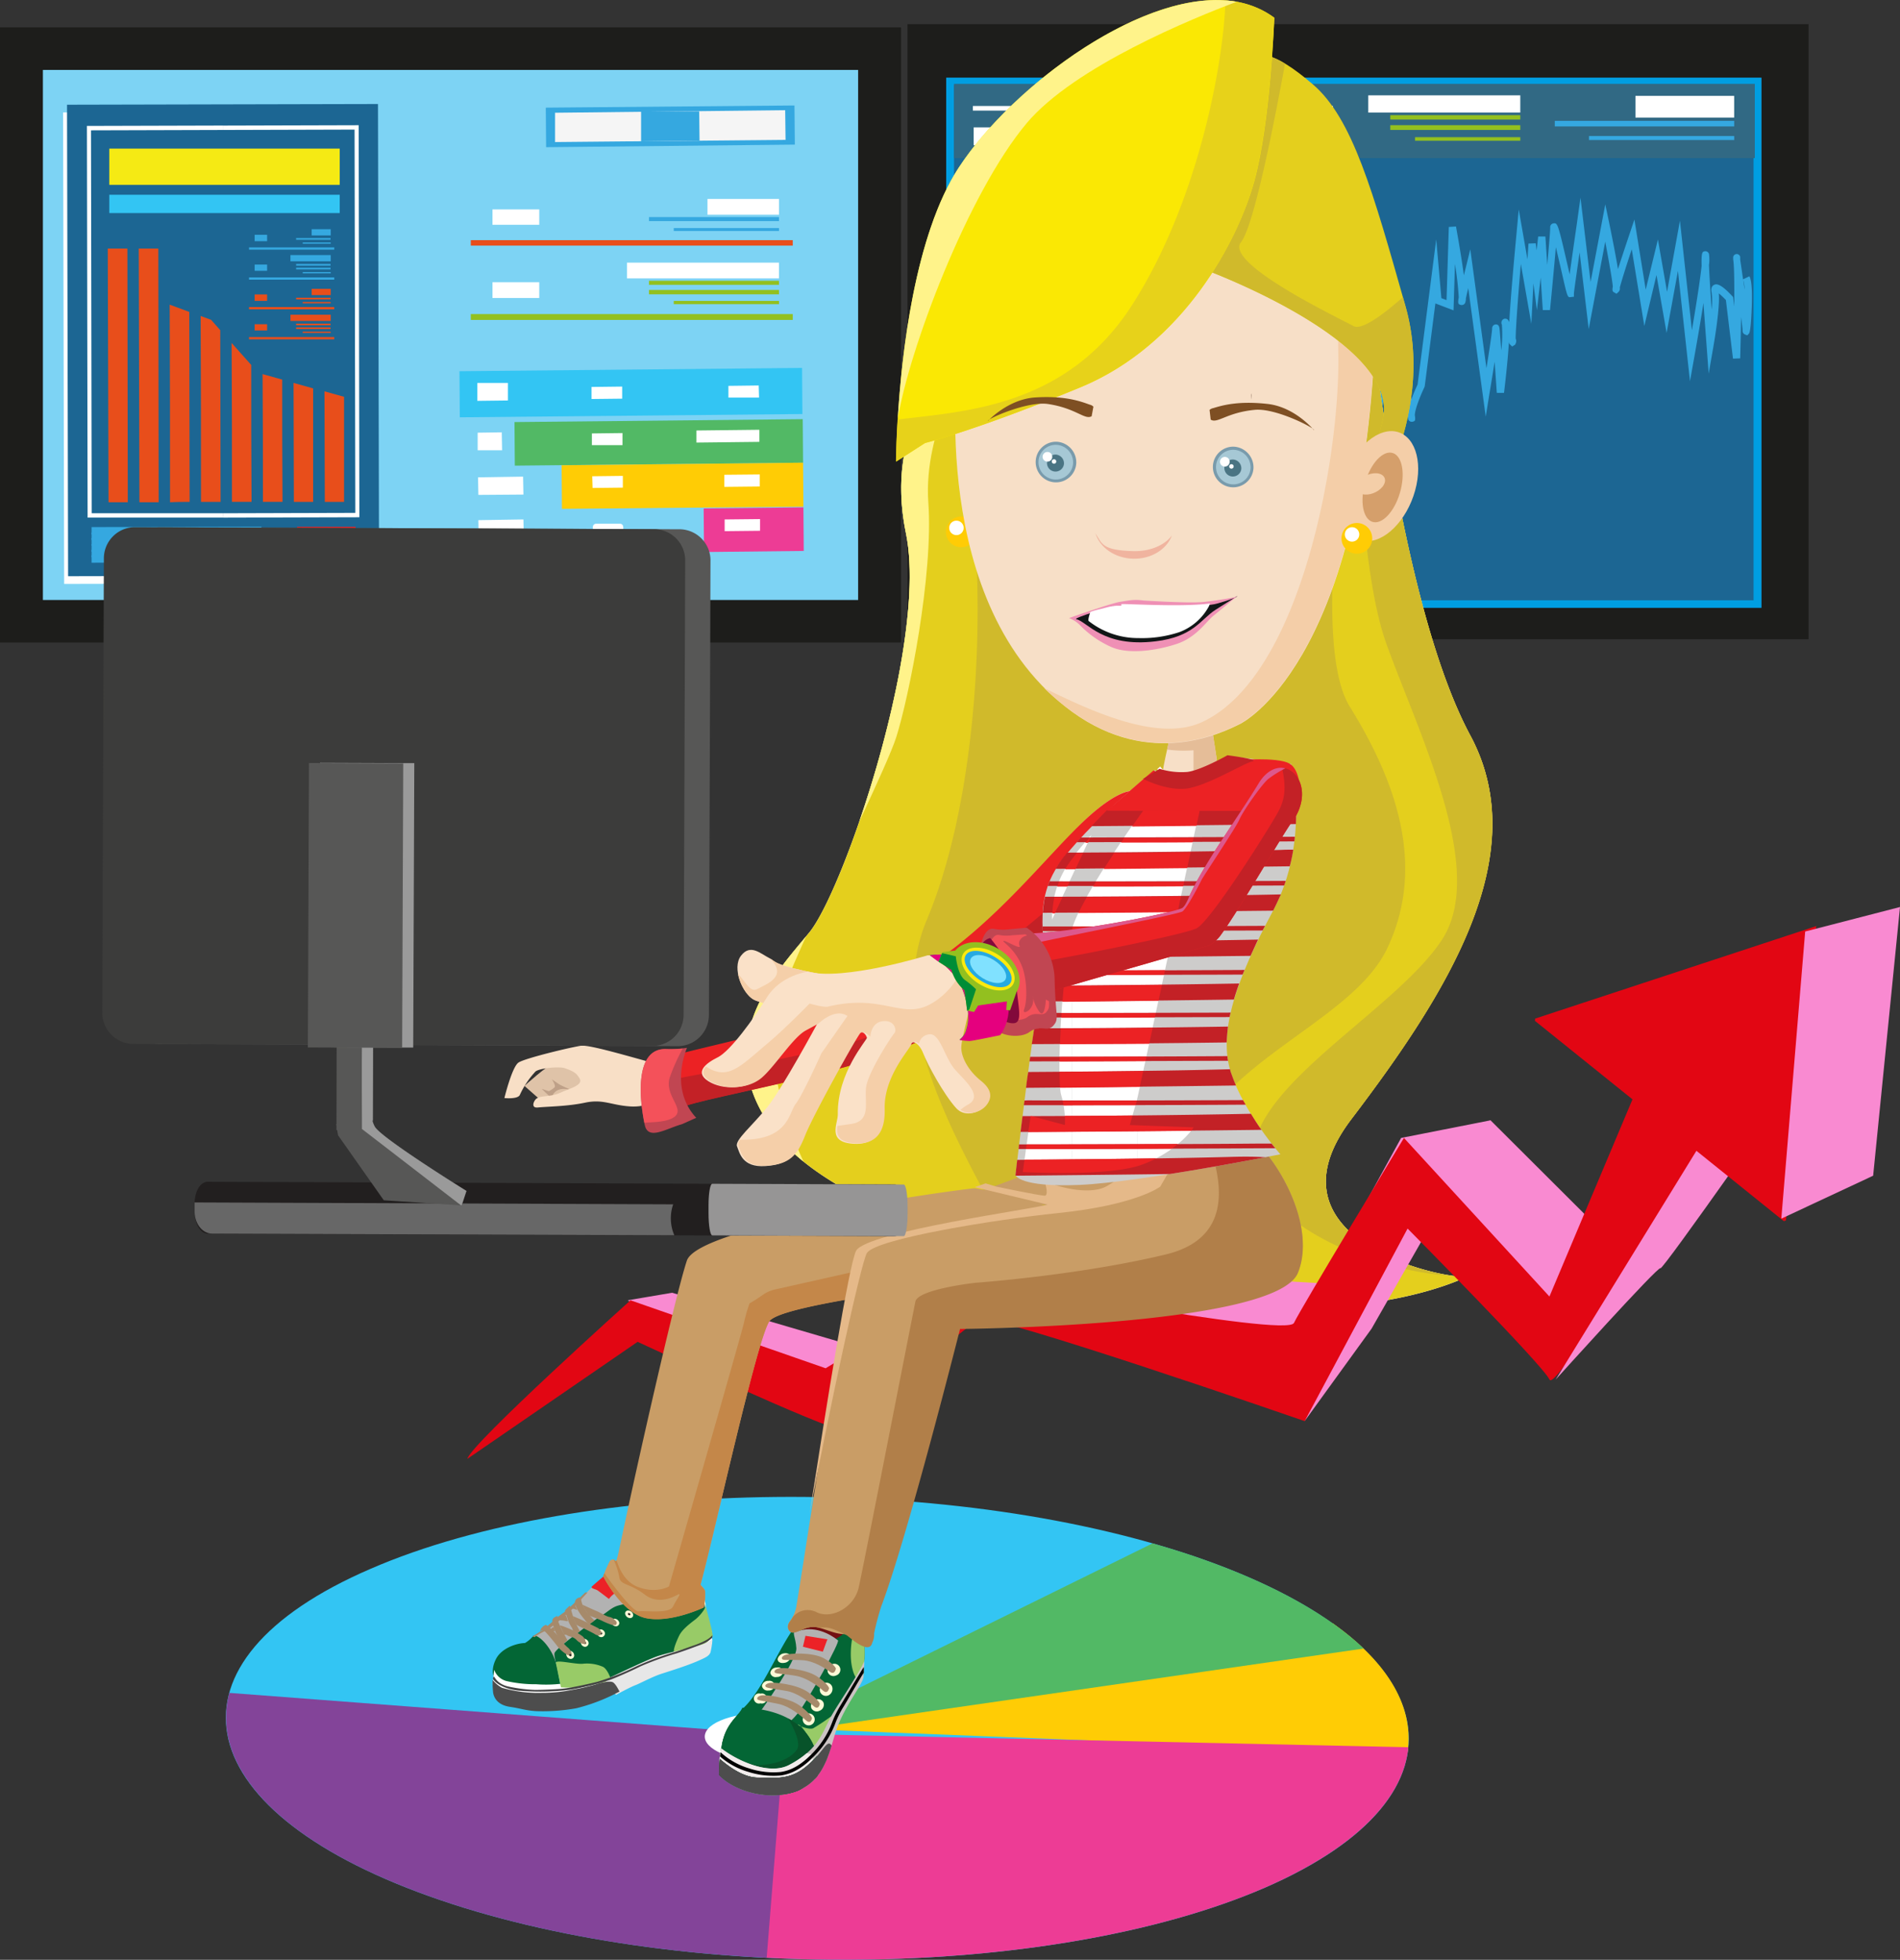 <?xml version="1.0" encoding="UTF-8"?> <svg xmlns="http://www.w3.org/2000/svg" id="Layer_1" data-name="Layer 1" viewBox="0 0 503.18 519.03"><rect x="0" y="0" width="503.18" height="519.03" fill="#333333" stroke="none"/><defs><style>.cls-1{fill:#1d1d1b;}.cls-2{fill:#7dd3f4;}.cls-13,.cls-3{fill:#35a8e0;}.cls-14,.cls-15,.cls-16,.cls-18,.cls-21,.cls-23,.cls-3,.cls-32,.cls-33,.cls-34,.cls-35,.cls-36,.cls-37,.cls-38,.cls-39,.cls-4,.cls-40,.cls-41,.cls-42,.cls-43,.cls-44,.cls-45,.cls-46,.cls-47,.cls-48,.cls-49,.cls-5,.cls-6,.cls-61,.cls-62,.cls-63,.cls-64,.cls-66,.cls-7,.cls-8,.cls-88,.cls-89,.cls-9,.cls-90,.cls-92,.cls-93,.cls-95{fill-rule:evenodd;}.cls-4{fill:#f5f5f5;}.cls-20,.cls-5{fill:#33c5f3;}.cls-6{fill:#52b965;}.cls-7,.cls-75{fill:#ffcc05;}.cls-8{fill:#ed3c95;}.cls-12,.cls-9{fill:#fff;}.cls-10,.cls-18{fill:#e84e1b;}.cls-11{fill:#93c01f;}.cls-14{fill:#b2b2b2;}.cls-15{fill:#ec2024;}.cls-16{fill:#979797;stroke:#35a8e0;}.cls-16,.cls-24{stroke-miterlimit:10;}.cls-17{fill:#1c6693;}.cls-19{fill:#f5ea14;}.cls-21{fill:#009ee2;}.cls-22{fill:#316984;}.cls-23{fill:#834499;}.cls-24{fill:none;stroke:#1d1d1b;}.cls-25{fill:#6fcbdc;}.cls-26{fill:#c60979;}.cls-27{fill:#ed1c24;}.cls-28{fill:#e4cf1d;}.cls-29{fill:#d0ba2b;}.cls-30{fill:#fff38a;}.cls-31,.cls-33{fill:#f98ad1;}.cls-32{fill:#e20613;}.cls-34{fill:#231f20;}.cls-35,.cls-59{fill:#ec2224;}.cls-36{fill:#036635;}.cls-37{fill:#731012;}.cls-38{fill:#98cb67;}.cls-39{fill:#fdf9d7;}.cls-40{fill:#a68a6b;}.cls-41{fill:#07532a;}.cls-42{fill:#cbc3c3;}.cls-43{fill:#f1ecec;}.cls-45{fill:#4d4d4d;}.cls-46{fill:#ec2227;}.cls-47{fill:#fcf288;}.cls-48{fill:#e7e7e7;}.cls-49{fill:#424243;}.cls-50{fill:#c99d66;}.cls-51{fill:#c48749;}.cls-52{fill:#b17f49;}.cls-53{fill:#e5b989;}.cls-54{fill:#f7dfc7;}.cls-55{fill:#e5bd98;}.cls-56{fill:#dfc3a8;}.cls-57{fill:#bea088;}.cls-58{fill:#f8dfc6;}.cls-60,.cls-64{fill:#c32126;}.cls-61{fill:#c14652;}.cls-62{fill:#f4515a;}.cls-63{fill:#cdcccb;}.cls-65{fill:#dd588c;}.cls-66{fill:#82093b;}.cls-67{fill:#fae1c8;}.cls-68{fill:#f5cfa9;}.cls-69{fill:#448760;}.cls-70{fill:#e5007e;}.cls-71{fill:#fcea0d;}.cls-72{fill:#27aae1;}.cls-73{fill:#80e1ff;}.cls-74{fill:#008d36;}.cls-76{fill:#f4cea8;}.cls-77{fill:#d59f6b;}.cls-78{fill:#fae804;}.cls-79{fill:#e7d21a;}.cls-80{fill:#735647;}.cls-81{fill:#4a7483;}.cls-82{fill:#7e4f23;}.cls-83{fill:#799bac;}.cls-84{fill:#a6c8d5;}.cls-85{fill:#f0b49f;}.cls-86{fill:#ef90b5;}.cls-87{fill:#121617;}.cls-88{fill:#221f1f;}.cls-89{fill:#969595;}.cls-90{fill:#676767;}.cls-91{fill:#808184;}.cls-92,.cls-96{fill:#575756;}.cls-93{fill:#3c3c3b;}.cls-94,.cls-95{fill:#9a9a9a;}</style></defs><title>FC 258 QUANTITATIVE ANALYST</title><rect class="cls-1" y="7.26" width="238.62" height="162.9"></rect><rect class="cls-2" x="11.36" y="18.52" width="215.9" height="140.38"></rect><polygon class="cls-3" points="210.4 27.93 144.54 28.51 144.63 38.98 210.5 38.3 210.4 27.93"></polygon><polygon class="cls-4" points="207.94 29.18 147 29.86 147 37.62 208.04 37.04 207.94 29.18"></polygon><polygon class="cls-3" points="185.17 29.48 169.78 29.57 169.78 37.43 185.26 37.23 185.17 29.48"></polygon><polygon class="cls-5" points="212.41 97.44 121.68 98.31 121.77 110.52 212.5 109.65 212.41 97.44"></polygon><polygon class="cls-6" points="212.59 111.01 136.25 111.78 136.34 123.32 212.68 122.54 212.59 111.01"></polygon><polygon class="cls-7" points="212.68 122.54 148.73 123.22 148.82 134.76 212.77 134.18 212.68 122.54"></polygon><polygon class="cls-8" points="212.77 134.37 186.35 134.66 186.45 146.2 212.86 145.91 212.77 134.37"></polygon><polygon class="cls-9" points="200.93 102.09 192.91 102.19 192.91 105.29 201.02 105.29 200.93 102.09"></polygon><polygon class="cls-9" points="201.11 113.82 184.44 114.01 184.44 117.21 201.11 117.02 201.11 113.82"></polygon><polygon class="cls-9" points="201.2 125.65 191.82 125.74 191.82 128.94 201.2 128.84 201.2 125.65"></polygon><polygon class="cls-9" points="201.29 137.47 191.91 137.57 191.91 140.67 201.29 140.57 201.29 137.47"></polygon><polygon class="cls-9" points="164.77 102.38 156.66 102.48 156.66 105.67 164.77 105.58 164.77 102.38"></polygon><polygon class="cls-9" points="164.86 114.69 156.75 114.79 156.75 117.89 164.86 117.89 164.86 114.69"></polygon><polygon class="cls-9" points="164.95 126.03 156.84 126.13 156.93 129.23 164.95 129.14 164.95 126.03"></polygon><path class="cls-9" d="M214.48,324H208.1a0.87,0.87,0,0,0-.82,1v1.36a0.84,0.84,0,0,0,.82.87h6.38a1.1,1.1,0,0,0,.91-1l-0.09-1.36A0.84,0.84,0,0,0,214.48,324Z" transform="translate(-50.26 -185.3)"></path><polygon class="cls-9" points="138.53 126.23 126.6 126.42 126.69 131.07 138.62 130.98 138.53 126.23"></polygon><polygon class="cls-9" points="132.88 114.5 126.5 114.59 126.5 119.25 132.97 119.25 132.88 114.5"></polygon><polygon class="cls-9" points="134.52 101.41 126.41 101.41 126.41 106.16 134.52 106.06 134.52 101.41"></polygon><polygon class="cls-9" points="138.62 137.57 126.69 137.76 126.78 142.42 138.71 142.32 138.62 137.57"></polygon><rect class="cls-10" x="124.68" y="63.6" width="85.27" height="1.45"></rect><rect class="cls-11" x="124.68" y="83.18" width="85.27" height="1.55"></rect><rect class="cls-12" x="166.04" y="69.56" width="40.26" height="4.17"></rect><rect class="cls-12" x="187.36" y="52.69" width="18.95" height="4.17"></rect><rect class="cls-13" x="171.87" y="57.49" width="34.43" height="1.07"></rect><rect class="cls-11" x="171.87" y="76.79" width="34.43" height="1.16"></rect><rect class="cls-11" x="171.87" y="74.36" width="34.43" height="1.07"></rect><rect class="cls-13" x="178.43" y="60.4" width="27.88" height="0.78"></rect><rect class="cls-11" x="178.43" y="79.69" width="27.88" height="0.87"></rect><rect class="cls-12" x="130.42" y="55.46" width="12.39" height="4.07"></rect><rect class="cls-12" x="130.42" y="74.75" width="12.39" height="4.17"></rect><rect class="cls-12" x="67.13" y="214.97" width="82.35" height="124.87" transform="translate(-50.91 -185.04) rotate(-0.13)"></rect><path class="cls-14" d="M108.26,221.85H73.37l0.18,101.5,34.71-.1v1.16l-35.8.1L72.28,220.69h36v1.16Zm34.8-.1-34.8.1v-1.16l35.89-.1,0.18,103.73-36.07.1v-1.16l35-.1Z" transform="translate(-50.26 -185.3)"></path><path class="cls-5" d="M126.94,288.74c0.09,10.57.09,21,.09,31.51h5.19c-0.09-10-.09-20-0.09-30.05l-5.19-1.45h0Zm-8.2-2.23c0.09,11.25.09,22.49,0.09,33.74H124c0-10.76-.09-21.52-0.09-32.28l-5.19-1.45h0Zm-8.2-8.24c0.09,14,.09,28,0.09,42.07h5.19c0-12.12-.09-24.24-0.09-36.35l-5.19-5.72h0Zm-8.2-7.17c0.09,16.38.09,32.86,0.09,49.25h5.19c0-15.22-.09-30.34-0.09-45.56l-2.37-2.71-2.82-1h0ZM94.23,268c0,17.45,0,34.9.09,52.35h5.1c0-16.77,0-33.64-.09-50.41L94.23,268h0Zm-8.29-14.83C86,275.56,86,298,86.13,320.35h5.1q0-33.59-.09-67.18H85.94Zm-8.11.1,0.09,67.09h5.19l-0.18-67.18-5.1.1h0Zm57.3,37.81,0.09,29.18h5.1V292.52Z" transform="translate(-50.26 -185.3)"></path><polygon class="cls-15" points="59.28 66.8 47.43 41.98 35.59 66.9 43.52 66.8 43.52 81.54 55.63 85.41 68.57 99.47 89.79 105.29 89.79 102.19 69.3 97.44 59 84.25 50.17 79.5 50.8 66.8 59.28 66.8"></polygon><polygon class="cls-15" points="93.07 141.64 77.59 141.64 77.68 145.13 93.07 145.13 93.07 141.64"></polygon><polygon class="cls-5" points="93.07 147.07 77.68 147.07 77.68 150.66 93.07 150.56 93.07 147.07"></polygon><polygon class="cls-16" points="67.75 146.59 23.66 146.68 23.66 147.65 67.75 147.56 67.75 146.59"></polygon><polygon class="cls-16" points="67.75 148.04 23.66 148.14 23.66 149.11 67.75 149.01 67.75 148.04"></polygon><polygon class="cls-16" points="67.75 149.49 23.66 149.59 23.66 150.56 67.75 150.46 67.75 149.49"></polygon><polygon class="cls-16" points="67.75 142.03 23.66 142.13 23.66 143.1 67.75 143 67.75 142.03"></polygon><polygon class="cls-16" points="67.75 143.48 23.66 143.58 23.66 144.55 67.75 144.45 67.75 143.48"></polygon><polygon class="cls-16" points="67.75 144.94 23.66 145.03 23.66 146 67.75 145.91 67.75 144.94"></polygon><rect class="cls-17" x="68.18" y="212.93" width="82.35" height="124.87" transform="translate(-50.91 -185.04) rotate(-0.13)"></rect><path class="cls-9" d="M109.36,219.72l-35,.1,0.18,101.4h34.8v1.16H73.46L73.28,218.65l36.07-.1v1.16Zm34.8-.1-34.8.1v-1.16l35.89-.1,0.18,103.83-36.07.1v-1.16l35-.1Z" transform="translate(-50.26 -185.3)"></path><path class="cls-18" d="M128,286.71c0,10.47.09,20.94,0.09,31.51h5.1V288.16L128,286.71h0Zm-8.2-2.33c0.09,11.25.09,22.59,0.09,33.83h5.19C125,307.45,125,296.6,125,285.83l-5.19-1.45h0Zm-8.2-8.24c0.09,14.06.09,28,.09,42.07h5.19c-0.09-12.12-.09-24.14-0.09-36.26l-5.19-5.82h0Zm-8.2-7.17c0.09,16.48.09,32.86,0.09,49.25h5.19c0-15.12-.09-30.34-0.09-45.47L106.17,270,103.43,269h0Zm-8.2-3c0.09,17.45.09,34.9,0.09,52.35,1.73-.1,3.46-0.1,5.19-0.1,0-16.77-.09-33.54-0.09-50.31L95.24,266h0ZM87,251.13c0.09,22.39.09,44.79,0.18,67.18h5.1c0-22.39-.09-44.79-0.09-67.18H87Zm-8.2,0L79,318.31h5.1L84,251.13H78.84Zm57.39,37.81,0.09,29.28h5.1V290.39Z" transform="translate(-50.26 -185.3)"></path><polygon class="cls-15" points="94.17 139.51 78.68 139.51 78.68 143.1 94.17 143 94.17 139.51"></polygon><polygon class="cls-5" points="94.17 144.94 78.68 145.03 78.68 148.53 94.17 148.53 94.17 144.94"></polygon><polygon class="cls-16" points="68.84 144.55 24.75 144.65 24.75 145.62 68.84 145.52 68.84 144.55"></polygon><polygon class="cls-16" points="68.84 146 24.75 146.1 24.75 147.07 68.84 146.97 68.84 146"></polygon><polygon class="cls-16" points="68.84 147.46 24.75 147.56 24.75 148.53 68.84 148.43 68.84 147.46"></polygon><polygon class="cls-16" points="68.75 139.99 24.75 140.09 24.75 141.06 68.75 140.96 68.75 139.99"></polygon><polygon class="cls-16" points="68.75 141.45 24.75 141.54 24.75 142.51 68.75 142.42 68.75 141.45"></polygon><polygon class="cls-16" points="68.75 142.9 24.75 143 24.75 143.97 68.84 143.87 68.75 142.9"></polygon><rect class="cls-19" x="28.94" y="39.36" width="61.03" height="9.6"></rect><rect class="cls-20" x="28.94" y="51.58" width="61.03" height="4.85"></rect><rect class="cls-13" x="65.95" y="65.52" width="22.57" height="0.6"></rect><rect class="cls-13" x="65.95" y="73.47" width="22.57" height="0.6"></rect><rect class="cls-13" x="76.92" y="67.55" width="10.67" height="1.65"></rect><rect class="cls-13" x="82.54" y="60.7" width="5.05" height="1.65"></rect><rect class="cls-13" x="78.42" y="63.05" width="9.12" height="0.44"></rect><rect class="cls-13" x="78.42" y="70.9" width="9.12" height="0.44"></rect><rect class="cls-13" x="78.42" y="69.91" width="9.12" height="0.44"></rect><rect class="cls-13" x="80.17" y="64.21" width="7.42" height="0.33"></rect><rect class="cls-13" x="80.17" y="72.05" width="7.42" height="0.33"></rect><rect class="cls-13" x="67.44" y="62.18" width="3.3" height="1.7"></rect><rect class="cls-13" x="67.44" y="70.07" width="3.3" height="1.65"></rect><rect class="cls-10" x="65.95" y="81.32" width="22.57" height="0.6"></rect><rect class="cls-10" x="65.95" y="89.27" width="22.57" height="0.6"></rect><rect class="cls-10" x="76.92" y="83.35" width="10.67" height="1.65"></rect><rect class="cls-10" x="82.54" y="76.5" width="5.05" height="1.65"></rect><rect class="cls-10" x="78.42" y="78.85" width="9.12" height="0.44"></rect><rect class="cls-10" x="78.42" y="86.7" width="9.12" height="0.44"></rect><rect class="cls-10" x="78.42" y="85.71" width="9.12" height="0.44"></rect><rect class="cls-10" x="80.17" y="80" width="7.42" height="0.33"></rect><rect class="cls-10" x="80.17" y="87.85" width="7.42" height="0.33"></rect><rect class="cls-10" x="67.44" y="77.98" width="3.3" height="1.7"></rect><rect class="cls-10" x="67.44" y="85.87" width="3.3" height="1.65"></rect><rect class="cls-1" x="240.34" y="6.4" width="238.62" height="162.9"></rect><rect class="cls-17" x="250.58" y="20.58" width="215.9" height="140.38"></rect><path class="cls-21" d="M516.73,205.88V346.26H300.84V205.88h215.9ZM302.91,344.28H514.66V207.86H302.91V344.28Z" transform="translate(-50.26 -185.3)"></path><rect class="cls-22" x="252.65" y="22.21" width="212.08" height="19.65"></rect><polygon class="cls-9" points="353.2 34.46 345.19 34.48 345.16 37.59 353.27 37.66 353.2 34.46"></polygon><polygon class="cls-9" points="339.3 34.71 331.19 34.81 331.19 38.01 339.3 37.91 339.3 34.71"></polygon><polygon class="cls-9" points="325.03 33.74 316.92 33.74 316.92 38.49 325.03 38.4 325.03 33.74"></polygon><polygon class="cls-9" points="294.14 34.46 286.12 34.48 286.1 37.59 294.2 37.66 294.14 34.46"></polygon><polygon class="cls-9" points="280.23 34.71 272.12 34.81 272.12 38.01 280.23 37.91 280.23 34.71"></polygon><polygon class="cls-9" points="265.96 33.74 257.86 33.74 257.86 38.49 265.96 38.4 265.96 33.74"></polygon><polygon class="cls-6" points="292.08 44.01 260.17 44.33 260.2 49.15 292.12 48.83 292.08 44.01"></polygon><polygon class="cls-7" points="292.12 48.83 265.38 49.11 265.42 53.94 292.16 53.69 292.12 48.83"></polygon><polygon class="cls-8" points="292.16 53.77 281.11 53.9 281.15 58.72 292.2 58.6 292.16 53.77"></polygon><polygon class="cls-9" points="287.28 45.18 280.31 45.26 280.31 46.6 287.28 46.52 287.28 45.18"></polygon><polygon class="cls-9" points="287.32 50.13 283.4 50.17 283.4 51.5 287.32 51.46 287.32 50.13"></polygon><polygon class="cls-9" points="287.36 55.07 283.44 55.11 283.44 56.41 287.36 56.37 287.36 55.07"></polygon><polygon class="cls-9" points="272.13 45.55 268.74 45.59 268.74 46.88 272.13 46.88 272.13 45.55"></polygon><polygon class="cls-9" points="272.16 50.29 268.77 50.33 268.81 51.63 272.16 51.58 272.16 50.29"></polygon><path class="cls-9" d="M322.12,240.89h-2.67a0.36,0.36,0,0,0-.34.41v0.57a0.35,0.35,0,0,0,.34.36h2.67a0.46,0.46,0,0,0,.38-0.41l0-.57A0.35,0.35,0,0,0,322.12,240.89Z" transform="translate(-50.26 -185.3)"></path><polygon class="cls-9" points="261.12 50.37 256.13 50.45 256.17 52.4 261.16 52.35 261.12 50.37"></polygon><polygon class="cls-9" points="258.76 45.46 256.09 45.5 256.09 47.45 258.8 47.45 258.76 45.46"></polygon><polygon class="cls-9" points="261.16 55.11 256.17 55.19 256.2 57.14 261.19 57.1 261.16 55.11"></polygon><rect class="cls-12" x="257.65" y="28.07" width="95.36" height="1.22"></rect><rect class="cls-12" x="433.12" y="25.39" width="26.14" height="5.75"></rect><rect class="cls-13" x="411.76" y="32.01" width="47.51" height="1.47"></rect><rect class="cls-13" x="420.81" y="36.02" width="38.46" height="1.07"></rect><rect class="cls-12" x="362.36" y="25.25" width="40.26" height="4.56"></rect><rect class="cls-11" x="368.19" y="33.15" width="34.43" height="1.27"></rect><rect class="cls-11" x="368.19" y="30.5" width="34.43" height="1.17"></rect><rect class="cls-11" x="374.74" y="36.33" width="27.88" height="0.95"></rect><rect class="cls-12" x="299.14" y="33.53" width="12.39" height="4.17"></rect><rect class="cls-19" x="258.71" y="61" width="33.39" height="5.25"></rect><rect class="cls-20" x="258.71" y="67.69" width="33.39" height="2.65"></rect><rect class="cls-13" x="255.97" y="91.19" width="36.61" height="0.98"></rect><rect class="cls-13" x="255.97" y="104.09" width="36.61" height="0.98"></rect><rect class="cls-13" x="273.77" y="94.49" width="17.3" height="2.67"></rect><rect class="cls-13" x="282.88" y="83.37" width="8.19" height="2.67"></rect><rect class="cls-13" x="276.19" y="87.19" width="14.79" height="0.71"></rect><rect class="cls-13" x="276.19" y="99.91" width="14.79" height="0.71"></rect><rect class="cls-13" x="276.19" y="98.31" width="14.79" height="0.71"></rect><rect class="cls-13" x="279.04" y="89.06" width="12.04" height="0.53"></rect><rect class="cls-13" x="279.04" y="101.78" width="12.04" height="0.53"></rect><rect class="cls-13" x="258.39" y="85.77" width="5.35" height="2.76"></rect><rect class="cls-13" x="258.39" y="98.58" width="5.35" height="2.67"></rect><rect class="cls-10" x="255.71" y="130.19" width="36.73" height="0.98"></rect><rect class="cls-10" x="255.71" y="143.13" width="36.73" height="0.98"></rect><rect class="cls-10" x="273.57" y="133.5" width="17.36" height="2.68"></rect><rect class="cls-10" x="282.71" y="122.34" width="8.22" height="2.68"></rect><rect class="cls-10" x="276" y="126.18" width="14.84" height="0.71"></rect><rect class="cls-10" x="276" y="138.94" width="14.84" height="0.71"></rect><rect class="cls-10" x="276" y="137.33" width="14.84" height="0.71"></rect><rect class="cls-10" x="278.86" y="128.05" width="12.07" height="0.54"></rect><rect class="cls-10" x="278.86" y="140.81" width="12.07" height="0.54"></rect><rect class="cls-10" x="258.14" y="124.75" width="5.37" height="2.77"></rect><rect class="cls-10" x="258.14" y="137.6" width="5.37" height="2.68"></rect><path class="cls-13" d="M354.2,343.51l1.44-14.18c0.28,1,.5,2,0.64,2.71-0.55,2.45-.23,2.72.06,3a1.09,1.09,0,0,0,1.17.13c0.37-.18,1.05-0.5.71-3,0.58-2.26,1.78-6.08,3.1-10l2.06,9.83,2.71-11L370.52,336l5.53-21.1c1,5.38,1.24,5.36,2.12,5.29a1,1,0,0,0,.91-1.12,34.64,34.64,0,0,1,1.24-5.24c0.26-.92.48-1.73,0.67-2.44,0.58,1.87,1.3,4.36,1.94,6.7l1.34,4.85,0.54-5s0.56-5.23,1.09-10.46c0.3-3,.52-5.14.67-6.76L387,301c1.23,0.79,3,1.27,4.07.57a1.9,1.9,0,0,0,.76-2.15c-0.34-1.62.82-10.08,2.07-17.87l2.36,20.8,1.3-5s1-3.83,2-7.66c0.36-1.41.67-2.59,0.92-3.57,1.92,6.23,6.32,17.36,9.31,24.71l1.5,3.7,0.35-4c0-.05.32-3.61,0.72-6.75,0.19,1.11.37,2.29,0.5,3.29a8.57,8.57,0,0,0,.11,2.46,1,1,0,0,0,1.18.77,1.23,1.23,0,0,0,.79-1.57c0-.44-0.09-1.06-0.18-1.75,0.19-3.36,1-10.19,2-16.46,0.12-.51.4-1.81,0.69-3.36L418,290.1l0.89,4,2-8.07c0.88,3.68,1.81,7.63,2.16,9.31a2.71,2.71,0,0,0,.12.9,1,1,0,0,0,1.23.74c0.55-.15.79-0.21,0.55-1.7,0-1.4,1.26-4.75,2.55-7.46l0.08-.27,2.81-21.89,4.81,1.83,0.38-12.26a83.47,83.47,0,0,1,1,8.82c-0.32,1.76-.07,1.83.51,2a1,1,0,0,0,1.27-.8,3.3,3.3,0,0,0,.11-0.91c0.14-.66.36-1.62,0.63-2.74l4.63,34.05,1-6.22c0.13-.77.76-4.52,1.36-8.33,0.2,2.78.4,5.76,0.57,8.25l1.91,0c0.14-1.12,1-8.3,1.3-13.49a0.91,0.91,0,0,0,.27.65l0.59,0.56,0.73-.45a1.69,1.69,0,0,0,.2-1.67c0-2.56.66-11.58,1.37-19.76l2.78,15.88,0.54-10.73,0.93,7.09,1-8.61,0.56,8.6,1.91,0c0.06-.57,1-10.25,1.55-16.65,0.62,2.57,1.31,5.57,1.79,7.67,0.56,2.46.88,3.85,1.14,4.62v0h0c0.33,1,.55,1,1,0.92l0.85-.09v-0.83c0-.44.74-5.53,1.51-10.93L471,272.45l4.38-23.15c1,5.38,1.89,10.32,2,11.91-0.22,1.19,0,1.32.34,1.52l0.64,0.37,0.57-.52a1.27,1.27,0,0,0,.31-1.12c0.35-1.44,1.68-5.66,3.16-10.15l3.33,20.33,3.22-13.5,2.68,15.33,3-16.43,3.19,29.23,1.17-6.55c0.5-2.8,1.53-8.63,2.4-14.2,0.21,3,.47,6.62.81,11.07l0.57,7.66,1.32-7.57c0.07-.43,1.73-9.94,1.36-13.69a20.36,20.36,0,0,1,1.88,1.77l1.88,15.52,1.91-.08c0-.42.16-5.38,0.23-10.94,0.26,2,.4,3.27.4,3.62a1,1,0,0,0,.63,1l0.61,0.23,0.44-.46c0.33-.34.58-2.65,0.74-6.87,0.26-6.65-.4-7.9-0.61-8.31l-1.68.8c-0.25-1.74-.51-3.5-0.76-5.18l0-.2,0-.22,0-.33h0a0.94,0.94,0,0,0-1.86.25h0l0,0.24,0,0.13,0.05,0.37c0.25,2,.28,7,0.23,12.14l-0.3-2.51-0.2-.21c-3.39-3.69-4.4-3.22-4.84-3-0.64.3-.86,1-0.65,2a19,19,0,0,1,0,4.49c-0.31-4.57-.59-9-0.7-11.75a10.41,10.41,0,0,0,0-2.94,1,1,0,0,0-1.15-.7c-0.57.11-.9,0.17-0.8,3.9-0.38,3.55-1.39,10.12-2.57,17l-3.17-29-3.41,18.84-2.42-13.86L486.1,262l-3-18.56-1.23,3.67c-1.42,4.22-2.42,7.27-3.12,9.48-0.43-2.69-1.17-6.62-2.36-12.42l-1-4.75-3.89,20.56-2.68-22.32-1,7.17c-0.37,2.55-1.25,8.65-1.87,13.12-3.12-13.61-3.13-13.61-4.26-13.5a1,1,0,0,0-.89,1.11c0,1-.37,5.38-0.78,9.92l-0.49-7.55-1.91,0-0.41,3.67-0.25-1.87-1.91.07L454.78,254l-2.31-13.22-0.66,7.12c-1.1,11.77-1.63,18.65-1.85,22.7l-0.16-.31a1,1,0,0,0-1.29-.52,1.12,1.12,0,0,0-.5,1.53,35.47,35.47,0,0,1-.17,6.81c-0.09-1.22-.17-2.37-0.25-3.32s-0.12-1.48-.16-2c-0.07-.82-0.17-1.6-1.07-1.57a1,1,0,0,0-.93,1c0,0.93-.77,6-1.51,10.58l-4.28-31.47-1.2,4.88-0.5,2c-0.63-4.73-1.64-10.48-2.09-12.93l-1.9.13-0.6,19.37-1.37-.52-1.36-15.57-4.94,38.46c-0.38.8-1.07,2.32-1.65,3.92l-0.54-2.3c-0.83-3.53-1.69-7.06-1.69-7.06l-0.93-3.85L419,285.64c-0.37-1.71-.69-3.26-0.89-4.31a4.71,4.71,0,0,0-.17-1.44,1,1,0,0,0-1.25-.79c-0.62.16-.87,0.22-0.49,2.44a57.38,57.38,0,0,1-1.38,8.79c-0.29,2-.89,6-1.35,9.92-0.35-1.06-.7-1.31-1.25-1.35a1.18,1.18,0,0,0-1.23,1.17c-0.33,1.6-.67,4.29-0.91,6.55-4.53-11.37-8.82-23-8.71-24.42a0.39,0.39,0,0,1,0,.09h0c0.15-1.09-.09-1.16-0.57-1.29a1,1,0,0,0-1.23.72,1.17,1.17,0,0,0,0,.39c-0.27,1.24-1.39,5.59-2.5,9.89l-2.72-24-1.15,6.55c-0.39,2.26-3.84,22.15-3.18,25.26a0.69,0.69,0,0,1,0,.32,3.26,3.26,0,0,1-2-.69,3.16,3.16,0,0,1-1.17-1.36c0.08-1.93-.18-2-0.77-2.05a1,1,0,0,0-1.16,1,3,3,0,0,0,0,1.3c-0.2,2.67-.83,8.91-1.42,14.51-1.72-5.93-2-5.89-2.84-5.79a1,1,0,0,0-.88,1.1,34.64,34.64,0,0,1-1.24,5.24L378,315c-0.28-1.4-.59-3-0.88-4.56l-0.78-4.22-6,22.71-4.49-15.3-2.4,9.7-1.76-8.38-1.14,3.26c-1.54,4.4-2.59,7.61-3.31,10-0.32-1.11-.73-2.39-1.26-3.89l-1.43-4.08-2.35,23.13Zm157.72-84.08a9.14,9.14,0,0,1,.37,2.57Zm-34.53,2.22h0Z" transform="translate(-50.26 -185.3)"></path><line class="cls-12" x1="295.9" y1="41.5" x2="295.9" y2="160.52"></line><line class="cls-12" x1="295.57" y1="78.34" x2="251.52" y2="78.34"></line><line class="cls-12" x1="295.57" y1="118.53" x2="251.52" y2="118.53"></line><path class="cls-5" d="M369.48,598.5c-65.26-23.21-164.7-22.23-221.15,2.31C91.7,625.27,98.8,664.2,163.9,687.48c65.28,23.34,164.54,22.29,221.32-2.24C441.68,660.7,434.58,621.77,369.48,598.5Z" transform="translate(-50.26 -185.3)"></path><path class="cls-7" d="M423,649.56c1.86-11.73-4.71-23.67-19.82-34.37L259.23,643.07Z" transform="translate(-50.26 -185.3)"></path><path class="cls-6" d="M369.48,598.5c-4.45-1.62-9.22-3.1-14-4.45L252.29,644.89l159.14-23C402.35,613.29,388.33,605.22,369.48,598.5Z" transform="translate(-50.26 -185.3)"></path><path class="cls-8" d="M252.43,703.75c48.43,2.58,98.51-3.68,132.8-18.52,24.21-10.56,36.76-23.75,38-37.19l-169.69-3.69Z" transform="translate(-50.26 -185.3)"></path><path class="cls-23" d="M111,633.64c-5.23,19.19,12.73,39.49,52.92,53.84,26,9.31,57.39,14.77,89.38,16.33l4.72-59Z" transform="translate(-50.26 -185.3)"></path><path class="cls-9" d="M264.74,640.73c-6.94-2.52-17.5-2.39-23.64.22s-5.48,6.82,1.62,9.27c6.94,2.52,17.68,2.45,23.82-.16C272.5,647.39,271.84,643.18,264.74,640.73Z" transform="translate(-50.26 -185.3)"></path><path class="cls-24" d="M312.39,604.2" transform="translate(-50.26 -185.3)"></path><path class="cls-25" d="M238,611.47" transform="translate(-50.26 -185.3)"></path><path class="cls-26" d="M221.83,607.93l-0.85-.37A4.64,4.64,0,0,0,221.83,607.93Z" transform="translate(-50.26 -185.3)"></path><path class="cls-26" d="M246,523.24c-0.21-.4-0.35-0.64-0.35-0.64S245.81,522.85,246,523.24Z" transform="translate(-50.26 -185.3)"></path><path class="cls-27" d="M386.34,488.32h0C386.46,488.29,386.44,488.3,386.34,488.32Z" transform="translate(-50.26 -185.3)"></path><path class="cls-12" d="M301.54,283s-17.32,14.32-11.36,43.51S273.74,421,264.62,432.21s-28.46,30.71-7,55.54,104.84,44.46,137,44,47.54-10.22,44.5-8.53-56.13-8.4-31-41.52,48.6-69.83,31.52-101.62-24.58-97.8-26.33-107.5-66.74-46.93-86.56-29.49A85.64,85.64,0,0,0,301.54,283Z" transform="translate(-50.26 -185.3)"></path><path class="cls-28" d="M301.54,283s-17.32,14.32-11.36,43.51S273.74,421,264.62,432.21s-28.46,30.71-7,55.54,104.84,44.46,137,44,47.54-10.22,44.5-8.53-56.13-8.4-31-41.52,48.6-69.83,31.52-101.62-24.58-97.8-26.33-107.5-66.74-46.93-86.56-29.49A85.64,85.64,0,0,0,301.54,283Z" transform="translate(-50.26 -185.3)"></path><path class="cls-29" d="M407.71,372.42c-10.86-17.52.75-82,.75-82s-114.17-25.16-105.31,3.67,9.15,95.38-7.47,134.89c-12.35,29.37,11.86,64.14,24.52,89.74a374,374,0,0,0,48.6,10.88,200.76,200.76,0,0,1-4.87-23c-5.83-36.63,42.42-46.77,53.61-69.94S418.56,389.94,407.71,372.42Z" transform="translate(-50.26 -185.3)"></path><path class="cls-30" d="M255.85,452.93c0.84-3.51,3.93-10.87,7.89-19.65-9.41,11.34-26.9,30.41-6.13,54.46a42.81,42.81,0,0,0,5.44,5.18C256.48,478.66,253.33,463.41,255.85,452.93Z" transform="translate(-50.26 -185.3)"></path><path class="cls-30" d="M290.18,326.52c3.8,18.58-3.91,51.82-12.36,76.4,4.71-10.11,8.63-18.73,9.8-22.4,3.33-10.48,9.88-43,8.49-62.16s10.75-38.15,10.75-38.15l-4-1.32c-0.9,2.57-1.27,4.11-1.27,4.11S284.22,297.34,290.18,326.52Z" transform="translate(-50.26 -185.3)"></path><path class="cls-29" d="M438.8,523.35h0.13c0.66-.33.73-0.41,0.17-0.1A1.17,1.17,0,0,1,438.8,523.35Z" transform="translate(-50.26 -185.3)"></path><path class="cls-29" d="M435.15,523.23c-12.58-1.61-48.61-13.07-27-41.49,25.17-33.12,48.6-69.83,31.52-101.62s-24.58-97.8-26.33-107.5a8.79,8.79,0,0,0-2.45-3.8l-1.54,1.31s2.74,1,.25,4.1c0,0-.83,57.59,7.85,81.66s26.72,60,14.65,78.35-49.25,37.85-50,56.78C381.49,507.17,410.76,521.77,435.15,523.23Z" transform="translate(-50.26 -185.3)"></path><path class="cls-31" d="M395.76,561.67l17.74-24.5L445,482s-24.75,14.92-25.75,16.42S395.76,561.67,395.76,561.67Z" transform="translate(-50.26 -185.3)"></path><path class="cls-31" d="M216.47,529.67l11.78-2,49.5,14.5,31.5-18.5,14.5-3,76.5,4.5,21.07-38.5L445,482l30.75,30.67s-10,33-12.5,29.5-40-37-40-37-27.5,46.5-30,45-71-19-71-19l-11.5,1.5s-38,26-40,25S216.47,529.67,216.47,529.67Z" transform="translate(-50.26 -185.3)"></path><path class="cls-32" d="M392.94,535.67c1.88-4,29.13-49,29.13-49l38.53,42,24.43-58,16,17s-38.53,67-40.41,63-37.59-40-37.59-40l-27.25,51s-83.63-29-86.45-27-34.77,28-36.65,29-53.56-23-53.56-23l-45.1,31c0.94-4,43.22-42,43.22-42l51.68,18,39.47-24S391.06,539.67,392.94,535.67Z" transform="translate(-50.26 -185.3)"></path><path class="cls-31" d="M501,487.67l26-18s-36.5,52.25-37,51.5-27.75,29.5-27.75,29.5Z" transform="translate(-50.26 -185.3)"></path><polygon class="cls-32" points="472.41 323.4 472.98 323.22 481 245.26 406.56 269.76 406.5 270.36 472.41 323.4"></polygon><polygon class="cls-33" points="503.18 240.21 478.07 246.7 471.75 322.74 496.07 311.37 503.18 240.21"></polygon><path class="cls-34" d="M177,469.32" transform="translate(-50.26 -185.3)"></path><path class="cls-34" d="M177,469.32" transform="translate(-50.26 -185.3)"></path><path class="cls-35" d="M263.2,617.64V620l5.35,1.19,1.19-2.76S263.2,615.26,263.2,617.64Z" transform="translate(-50.26 -185.3)"></path><path class="cls-36" d="M240.66,655.33c3.52,3.82,11.21,6.54,18.3,5,9.55-2.16,10.44-10.61,12.57-17s5-8.23,6.58-13.5,0-14.14-.17-13.24c-2.5-3.31-3.73-4.67-7.3-5,0,0-6.16-.17-9.59,2.63-1.1.89-.59,2.34-1,2.93-4.16,6-8.19,16.39-13.37,20.93-1,1.78-3.69,3.57-4.88,7.94A36.81,36.81,0,0,0,240.66,655.33Z" transform="translate(-50.26 -185.3)"></path><path class="cls-36" d="M269,651.77c1.15-2.67-.34-1.87,1.44-8.53s6.92-9.81,8.28-13.46c0.42-1.15.17-2.5,0.34-3.95,0.42-3.57,0-7.43-.64-8.36L276.66,615c-1.19,1.7-.47,5.86-5.94,7.73-0.51.17,3,4.71,2.33,8.23s-5.05,9.68-8,12.31-4.37.42-4.37,0.42-4.33,15.41-3.48,15.58,7.34-4.16,7.34-4.16S266.6,653.55,269,651.77Z" transform="translate(-50.26 -185.3)"></path><path class="cls-9" d="M240.7,654.23a18,18,0,0,0,15.37,5.56c9-1.06,8.4-3.65,9.93-5.22s-0.17-4.41-.89-4.63-4.8,5.6-13.2,4.16A26.06,26.06,0,0,1,241,649.47,34.51,34.51,0,0,0,240.7,654.23Z" transform="translate(-50.26 -185.3)"></path><path class="cls-37" d="M262.61,615.69c0.85,0.51-2,5.35,2.51,5.22s9.51-2.5,9.38-4.71-3.1-3.9-5.22-3.78C266.43,612.25,261.76,615.13,262.61,615.69Z" transform="translate(-50.26 -185.3)"></path><path class="cls-38" d="M278.1,631.09a7.58,7.58,0,0,0,.64-1.32c0.42-1.15.17-2.5,0.34-3.95,0.42-3.57,0-7.39-.64-8.36L277,615l-0.08.09s-2.38,7-.81,12.56A7.43,7.43,0,0,0,278.1,631.09Z" transform="translate(-50.26 -185.3)"></path><path class="cls-14" d="M251.82,638.27c-0.17.38,9.51-13.33,9.34-16.43s-1.4-4.46,0-4.37c4.5-1.91,9,.59,11,2.25,0.85,0-7.94,16-10.57,19.27s-4,3.35-4,3.35S252,637.93,251.82,638.27Z" transform="translate(-50.26 -185.3)"></path><path class="cls-38" d="M261.76,642.09c-1.44-.42,2.59,1.57,3.91.89a51.54,51.54,0,0,0,4.71-3.14l1.06,2.38-5,6.92S263.2,642.47,261.76,642.09Z" transform="translate(-50.26 -185.3)"></path><path class="cls-39" d="M251.66,633.85a1.33,1.33,0,1,1,0,2.55A1.34,1.34,0,1,1,251.66,633.85Z" transform="translate(-50.26 -185.3)"></path><path class="cls-39" d="M264.35,639.07a1.59,1.59,0,1,1-1.49,1.83A1.68,1.68,0,0,1,264.35,639.07Z" transform="translate(-50.26 -185.3)"></path><path class="cls-39" d="M266.13,635.51a1.58,1.58,0,0,1,2.21.68,1.71,1.71,0,0,1-1,2.17,1.62,1.62,0,0,1-2.21-.68A1.73,1.73,0,0,1,266.13,635.51Z" transform="translate(-50.26 -185.3)"></path><path class="cls-39" d="M268.46,631.09a1.6,1.6,0,0,1,2.16.85,1.89,1.89,0,0,1-.93,2.34,1.64,1.64,0,0,1-2.21-.85A1.87,1.87,0,0,1,268.46,631.09Z" transform="translate(-50.26 -185.3)"></path><path class="cls-39" d="M270.46,626.13a1.58,1.58,0,1,1,1.23,2.89,1.6,1.6,0,0,1-2.16-.76A1.64,1.64,0,0,1,270.46,626.13Z" transform="translate(-50.26 -185.3)"></path><path class="cls-39" d="M253.78,630.46a1.47,1.47,0,0,1,1.7,1.19,1.61,1.61,0,0,1-1.7,1.36,1.51,1.51,0,0,1-1.74-1.23A1.63,1.63,0,0,1,253.78,630.46Z" transform="translate(-50.26 -185.3)"></path><path class="cls-39" d="M256,626.93a1.39,1.39,0,0,1,1.7,1.1,1.64,1.64,0,0,1-1.7,1.4,1.41,1.41,0,0,1-1.74-1.1A1.66,1.66,0,0,1,256,626.93Z" transform="translate(-50.26 -185.3)"></path><path class="cls-39" d="M257.94,623.16c0.93-.13,1.7.3,1.7,1a1.9,1.9,0,0,1-1.7,1.53c-1,.17-1.74-0.25-1.74-1A2,2,0,0,1,257.94,623.16Z" transform="translate(-50.26 -185.3)"></path><path class="cls-40" d="M251.66,634.36c1.19-.42,7.43.51,10.36,2.63s3.27,3.31,3.27,3.31-0.25,1.87-1.66.55-4.29-3.61-7-4.24-5.56-.89-5.77-1.27C250.85,635.34,250.47,634.74,251.66,634.36Z" transform="translate(-50.26 -185.3)"></path><path class="cls-40" d="M253.74,631.09c1.19-.47,7.43.25,10.36,2.25s3.27,3.18,3.27,3.18-0.25,1.87-1.66.59-4.29-3.44-7-3.95-5.48-.76-5.65-1.15C253.06,632,252.55,631.52,253.74,631.09Z" transform="translate(-50.26 -185.3)"></path><path class="cls-40" d="M256.2,627.23c1.19-.47,7.43.09,10.36,2s3.27,3.14,3.27,3.14-0.3,1.87-1.7.59-4.29-3.31-7-3.82-5.48-.51-5.65-0.89C255.48,628.29,255,627.7,256.2,627.23Z" transform="translate(-50.26 -185.3)"></path><path class="cls-40" d="M258,623.67c1.23-.59,7.47-0.81,10.36.76s3.27,2.76,3.27,2.76-0.25,1.87-1.66.81-4.29-2.8-7-3-5.31.08-5.48-.25C257.51,624.77,256.83,624.3,258,623.67Z" transform="translate(-50.26 -185.3)"></path><path class="cls-36" d="M240.66,655.29c3.52,3.82,11.25,6.37,18.3,5,4.12-.85,4.54-2.21,5.26-2.8,0.93-.72,1.53-0.64,2.5-1.87a10.69,10.69,0,0,0,0-4.92c-2.38-11-13.37-13-19.87-13.12v0c-0.81,2-3.82,3.65-5.09,8.36A36.32,36.32,0,0,0,240.66,655.29Z" transform="translate(-50.26 -185.3)"></path><path class="cls-36" d="M246.52,638.56a0.61,0.61,0,0,0-.25.08c-1.19,1.61-3.44,3.48-4.5,7.34-0.13.42-.21,0.85-0.34,1.23,2,2.63,8.74,5.6,13.88,3.61,5.65-2.21,3-8.32,2-9.3C256.71,640.39,251.23,636.78,246.52,638.56Z" transform="translate(-50.26 -185.3)"></path><path class="cls-41" d="M240.66,655.29c3.52,3.82,11.25,6.37,18.3,5,4.12-.85,4.54-2.21,5.26-2.8,0.93-.72,1.53-0.64,2.5-1.87a10.69,10.69,0,0,0,0-4.92A14.62,14.62,0,0,0,259,640.43c1.53,2.55,3.4,6.58,2.33,8.19-1.57,2.33-5.22,3.91-9.93,4.16-2.8.17-7.22-2.25-10.15-4.33A41.69,41.69,0,0,0,240.66,655.29Z" transform="translate(-50.26 -185.3)"></path><path class="cls-42" d="M240.66,655.33c3.52,3.82,11.21,6.54,18.3,5,9.55-2.16,10.61-10.23,12.73-16.68s7.26-12.44,7.26-14.39,0.3-3.18.17-3.91c-1.7,3.65-6.58,10.74-8.49,14.05-2.46,4.24-3.27,9.13-11.42,13.37-5.31,2.76-13.75-1.15-18-4.46A40.82,40.82,0,0,0,240.66,655.33Z" transform="translate(-50.26 -185.3)"></path><path class="cls-43" d="M263.92,649.6a24.49,24.49,0,0,1-4.71,3.14c-5.31,2.76-13.75-1.15-18-4.46a39.53,39.53,0,0,0-.55,5.77,7.69,7.69,0,0,0,3.1,2.38c5.48,2.5,13.58,5.77,18.42.81s3-7.34,3-7.34Z" transform="translate(-50.26 -185.3)"></path><path class="cls-44" d="M240.92,650.45a19.67,19.67,0,0,0,7.56,4.12,22,22,0,0,0,8.62.93c2.76-.42,5.48-1.78,8.45-4.8a24.28,24.28,0,0,0,5.86-8.83,25,25,0,0,1,2.25-4.58c1.74-2.89,4.29-7.39,5.35-9v-0.38a10.74,10.74,0,0,0,0-1.1c-0.85,1.27-3.69,6.07-6.07,10a26.68,26.68,0,0,0-2.33,4.71,23.18,23.18,0,0,1-5.65,8.57c-2.8,2.8-5.35,4.12-7.94,4.5a20.43,20.43,0,0,1-8.28-.93,19.3,19.3,0,0,1-7.64-4.29C241,649.73,241,650.11,240.92,650.45Z" transform="translate(-50.26 -185.3)"></path><path class="cls-36" d="M240.66,655.29c3.52,3.82,11.25,6.37,18.3,5,4.12-.85,4.54-2.21,5.26-2.8,0.93-.72,1.53-0.64,2.5-1.87a10.69,10.69,0,0,0,0-4.92,1.25,1.25,0,0,0-.08-0.38,22.88,22.88,0,0,1-3.06,3c-4.08,3.27-7.6,2.89-12.69,2.76-4.29-.08-8.49-3.65-10-4.92C240.7,652.83,240.66,654.31,240.66,655.29Z" transform="translate(-50.26 -185.3)"></path><path class="cls-41" d="M240.66,655.29c3.52,3.82,11.25,6.37,18.3,5,4.12-.85,4.54-2.21,5.26-2.8,0.93-.72,1.53-0.64,2.5-1.87a10.69,10.69,0,0,0,0-4.92,1.25,1.25,0,0,0-.08-0.38,22.88,22.88,0,0,1-3.06,3c-4.08,3.27-7.6,2.89-12.69,2.76-4.29-.08-8.49-3.65-10-4.92C240.7,652.83,240.66,654.31,240.66,655.29Z" transform="translate(-50.26 -185.3)"></path><path class="cls-45" d="M240.66,655.33c3.52,3.82,11.21,6.54,18.3,5,7.68-1.74,9.85-7.26,11.55-12.73a1.84,1.84,0,0,0-.51-0.51c-1.06-.42-2.38,3-6.41,6.24s-7.6,2.89-12.69,2.76c-4.29-.08-8.49-3.65-10-4.92C240.7,652.83,240.66,654.36,240.66,655.33Z" transform="translate(-50.26 -185.3)"></path><path class="cls-45" d="M240.87,651.13a25.33,25.33,0,0,0-.17,2.93,7.69,7.69,0,0,0,3.1,2.38c5.48,2.5,13.58,5.77,18.42.81,2.55-2.63,3.27-4.54,3.35-5.73-0.59.59-1.27,1.19-2,1.78-4.08,3.27-7.6,2.89-12.69,2.76C246.6,656,242.4,652.4,240.87,651.13Z" transform="translate(-50.26 -185.3)"></path><polygon class="cls-46" points="213.32 433.23 212.64 436.12 217.91 437.43 219.05 434.33 219.18 434.17 213.32 433.23"></polygon><path class="cls-47" d="M217.82,607.94l3.36-.43a32.69,32.69,0,0,0,5.76-1.68c1.39-.58,3.5-1.49,4.7-1.15s2.16,2.35,2.5,3.5-4.51,6.14-6.48,6.29-7.06-1.15-8.26-2.45S217.82,607.94,217.82,607.94Z" transform="translate(-50.26 -185.3)"></path><path class="cls-39" d="M219.4,610.68s2.64,2.54,5.52,2.64,5.38-.77,6.48-2.3a7.92,7.92,0,0,0,1.15-4.37c0-.34-0.34-1.44-0.86-1.54a4.84,4.84,0,0,0-2.59.1c-0.91.34-5.81,2.06-7.06,2.4s-2.3.62-2.4,0.58-0.34-.29-0.48-0.43l3.22-.67a29.27,29.27,0,0,0,5-1.63,12.4,12.4,0,0,1,3.7-1.15,4.19,4.19,0,0,1,3.46,1.06,7.23,7.23,0,0,1,2.06,3,5.47,5.47,0,0,1,.53,2,5.47,5.47,0,0,0,0,.91s-1.34-2.93-1.78-3.55-1.49,2.35-2.5,3.17-0.62,2.54-2.3,2.83-7.87.77-9.65-.29a6.35,6.35,0,0,1-2.4-2.54A5.22,5.22,0,0,0,219.4,610.68Z" transform="translate(-50.26 -185.3)"></path><path class="cls-14" d="M195.88,616.15a11,11,0,0,1,2.78,1.68c0.72,0.86,2.5,1.06,1.82,2.21s-2.54,4.56-3.79,7c-1.63-1.68-3.31-3.31-5-4.94l-0.86-2.74Q193.36,617.59,195.88,616.15Z" transform="translate(-50.26 -185.3)"></path><path class="cls-36" d="M191.56,618.46s1.06-.29,3.12,2.06a14.74,14.74,0,0,1,3.22,6.82c0.29,1.58.86,4.7,0.86,4.7s-11.86.72-13.49,0.43-4.32-3.31-4.32-3.31-0.72-1.78.67-4.51,5.14-4.13,7.68-4.22A8.39,8.39,0,0,0,191.56,618.46Z" transform="translate(-50.26 -185.3)"></path><path class="cls-9" d="M181.14,627.53a4.71,4.71,0,0,0,3.36,3,34.18,34.18,0,0,0,7.78.82,34,34,0,0,0,7.73-.29c2.69-.43,10.08-1.68,13.82-3.31s9.74-4.22,11.23-4.75,5.76-2,7.63-2.5a17.55,17.55,0,0,0,4.46-1.78,5.89,5.89,0,0,0,1.68-1.54c0,1.1,0,2.83,0,3.36s-9.7,4-12.19,4.7-5.23,1.92-8.83,3.36-7.34,3-9.31,3.7a61.15,61.15,0,0,1-9.07,1.87,42.46,42.46,0,0,1-9.17.86c-3-.14-6-0.53-7.34-1.87a7.71,7.71,0,0,0-2.21-1.73C180.81,630.17,181,628.87,181.14,627.53Z" transform="translate(-50.26 -185.3)"></path><path class="cls-14" d="M212.25,601.37s0.91,0,2,1.58a10.64,10.64,0,0,0,2.93,3.07,14.72,14.72,0,0,1,2.21,1.92c0.62,0.58,2,1,1.73,1.82s-3,1.58-3.79,2-4.27,2.54-8.06,4.85-7.63,4.51-7.63,4.51-2.69-2.78-3.5-3.55a8,8,0,0,0-2.16-1.3s1.78-1.73,4-3.84,4.7-4.42,6.62-6.34A43.71,43.71,0,0,1,212.25,601.37Z" transform="translate(-50.26 -185.3)"></path><path class="cls-36" d="M197.71,626.33s-0.82-2.59-.58-3.26,2.64-2.69,5.38-4.75,5-3.84,6.86-5,2.88-2.3,4.51-2.78,4.08-.86,4.51-0.67,0.91,1.2,1.39,1.58,3.17,2.11,5,2.3a13.65,13.65,0,0,0,5.38-.77c1.3-.48,2.54-1.58,3.41-4s0.62-3.17,1.15-2.88a7,7,0,0,1,2,3.46,4.93,4.93,0,0,1-.77,4.42c-1,1.3-4,2.88-4.7,4.27s0.48,3.6-1.15,4.22-6.34,2.45-9.5,3.7-7.63,3.17-9.12,3.79-0.53-1.78-1.73-2.5-2-1.1-5.18-1S197.71,626.33,197.71,626.33Z" transform="translate(-50.26 -185.3)"></path><path class="cls-38" d="M198.81,632.18c-0.43-2.11-1.1-5.38-1.34-6.43s4.7,0.29,7,.19a10.5,10.5,0,0,1,5.52.82c1.3,0.72,2.16,3.55,2.16,3.55s-7.1,1.82-8.64,1.92S198.81,632.18,198.81,632.18Z" transform="translate(-50.26 -185.3)"></path><path class="cls-38" d="M237.26,610.68a11.75,11.75,0,0,1-2.78,3.46c-1.73,1.3-3.6,2.78-4.37,4.37s-2.16,4.94-.91,4.61,4.94-1.3,7.39-2c0.82-.77,2-2,2.35-2.35s-1.3-6.19-1.44-6.72A5.75,5.75,0,0,1,237.26,610.68Z" transform="translate(-50.26 -185.3)"></path><path class="cls-46" d="M214.22,605.93a5.64,5.64,0,0,1-1.3,1.44,6,6,0,0,0-1.39,1.39s-2.59-2-3.07-2.3-1.92-.53-1.44-1,2.59-2.26,3.12-2.69,1,0.48,2.06,1.3A15.64,15.64,0,0,1,214.22,605.93Z" transform="translate(-50.26 -185.3)"></path><path class="cls-39" d="M201.16,622.49a1.23,1.23,0,0,1,1.15,1.1,0.92,0.92,0,0,1-.91,1.06,1.23,1.23,0,0,1-1.15-1.06A0.94,0.94,0,0,1,201.16,622.49Z" transform="translate(-50.26 -185.3)"></path><path class="cls-34" d="M201.26,623.26a0.33,0.33,0,0,1,.34.34,0.28,0.28,0,0,1-.24.34,0.41,0.41,0,0,1-.38-0.34A0.29,0.29,0,0,1,201.26,623.26Z" transform="translate(-50.26 -185.3)"></path><path class="cls-39" d="M205,619.32a1.28,1.28,0,0,1,1.15,1.06,1,1,0,0,1-.91,1.06,1.19,1.19,0,0,1-1.15-1.06A0.9,0.9,0,0,1,205,619.32Z" transform="translate(-50.26 -185.3)"></path><path class="cls-34" d="M205.15,620.09a0.36,0.36,0,0,1,.34.29,0.29,0.29,0,0,1-.29.34,0.33,0.33,0,0,1-.34-0.34C204.81,620.18,205,620.09,205.15,620.09Z" transform="translate(-50.26 -185.3)"></path><path class="cls-39" d="M209.32,616.82a1.18,1.18,0,0,1,1.15,1,1,1,0,0,1-.91,1.06,1.15,1.15,0,0,1-1.15-1A0.92,0.92,0,0,1,209.32,616.82Z" transform="translate(-50.26 -185.3)"></path><path class="cls-34" d="M209.42,617.54a0.36,0.36,0,0,1,.34.29,0.29,0.29,0,0,1-.29.34,0.32,0.32,0,0,1-.34-0.29A0.27,0.27,0,0,1,209.42,617.54Z" transform="translate(-50.26 -185.3)"></path><path class="cls-39" d="M213,614a1.33,1.33,0,0,1,1.25,1,0.85,0.85,0,0,1-.86,1,1.23,1.23,0,0,1-1.2-1A0.8,0.8,0,0,1,213,614Z" transform="translate(-50.26 -185.3)"></path><path class="cls-34" d="M213.11,614.76a0.37,0.37,0,0,1,.38.29,0.28,0.28,0,0,1-.29.29,0.32,0.32,0,0,1-.34-0.29A0.22,0.22,0,0,1,213.11,614.76Z" transform="translate(-50.26 -185.3)"></path><path class="cls-39" d="M216.67,611.83a1.39,1.39,0,0,1,1.25,1,0.79,0.79,0,0,1-.77,1,1.38,1.38,0,0,1-1.3-1A0.76,0.76,0,0,1,216.67,611.83Z" transform="translate(-50.26 -185.3)"></path><path class="cls-34" d="M216.81,612.5a0.42,0.42,0,0,1,.38.29,0.21,0.21,0,0,1-.24.29,0.4,0.4,0,0,1-.38-0.29A0.22,0.22,0,0,1,216.81,612.5Z" transform="translate(-50.26 -185.3)"></path><path class="cls-40" d="M191.94,618.26c0.62-.38,1.54-1,1.82-1.1s4.42-3.89,5.66-4.7,5.76-5.42,5.86-5.42h0.58s-2.64,2.83-3.55,3.94a76.52,76.52,0,0,1-6.14,5.28c-1.39,1-2.78,1.54-3.46,2s-0.82.62-.86,0.62a5.08,5.08,0,0,0-.58-0.14A8.08,8.08,0,0,1,191.94,618.26Z" transform="translate(-50.26 -185.3)"></path><path class="cls-40" d="M201.74,623.35c-0.19,0-.43,0-0.62,0a1.32,1.32,0,0,0-.24.43,9.83,9.83,0,0,1-2.93-2.4c-1-1.34-2.59-3.22-3.12-3.74a1.86,1.86,0,0,0-1.06-.62s-0.29.24-.43,0.38a1.52,1.52,0,0,1,.53-1.15,1.93,1.93,0,0,1,1-.62,16,16,0,0,1,3.22,3,14,14,0,0,0,2.4,2.88,3.92,3.92,0,0,1,.91,1C201.5,622.78,201.59,623.06,201.74,623.35Z" transform="translate(-50.26 -185.3)"></path><path class="cls-40" d="M200.54,619.7s-1.58-2.83-1.92-3.7a12,12,0,0,1-.72-1.92c0-.1,0-0.53,0-0.67s-0.1-.24-0.53.1a1.25,1.25,0,0,0-.86,1,11.2,11.2,0,0,0,.77,2.78,10.34,10.34,0,0,0,1.39,2.35c0.14,0.14.53,0.67,0.82,1C199.86,620.28,200.2,620,200.54,619.7Z" transform="translate(-50.26 -185.3)"></path><path class="cls-40" d="M197.22,617.3c-0.19,0-.43,0-0.62,0-0.19-.19-0.38-0.34-0.58-0.53,0.29-.19.53-0.38,0.77-0.58l0.29,0.43Z" transform="translate(-50.26 -185.3)"></path><path class="cls-40" d="M199.67,618.22c-0.38-.82-0.91-2-1.1-2.35s2.35,0.72,3.17,1.1a24.23,24.23,0,0,1,2.74,1.63,2.79,2.79,0,0,1,.77,1.06c0,0.14.1,0.62,0.19,0.91a5,5,0,0,0-.58.14,3.53,3.53,0,0,1-1.92-1.1c-0.91-.91-1.78-0.77-2.35-1.15A1.31,1.31,0,0,0,199.67,618.22Z" transform="translate(-50.26 -185.3)"></path><path class="cls-40" d="M203.85,617.3a24.89,24.89,0,0,1-1.68-3.41c-0.24-.82-0.67-2.21-0.72-2.4a5.78,5.78,0,0,0-.24-0.86c0-.14-0.19,0-0.67.48a3.53,3.53,0,0,0-.67.77s0.43,1.3.77,2.35a8.87,8.87,0,0,0,1.15,2.26c0,0.14.19,0.48,0.29,0.77a7.81,7.81,0,0,1,1.1.53A8.16,8.16,0,0,0,203.85,617.3Z" transform="translate(-50.26 -185.3)"></path><path class="cls-40" d="M200.63,614.66c-0.43,0-.86-0.14-1.3-0.19l-1.3-.14a4,4,0,0,1-.19-0.72c0.34-.19.67-0.43,1-0.62,0.43,0,.82,0,1.25.1a2.53,2.53,0,0,1,.24.53C200.44,613.94,200.54,614.28,200.63,614.66Z" transform="translate(-50.26 -185.3)"></path><path class="cls-40" d="M202.89,615.58l-0.72-1.44c0-.29-0.19-0.67-0.19-0.82a39.79,39.79,0,0,1,3.74,1.68c0.62,0.34,2.21,1.1,2.64,1.34a2,2,0,0,1,.86.67c0.1,0.14.29,0.53,0.43,0.82a0.9,0.9,0,0,1-.38.1,4,4,0,0,0-.1.48,1.88,1.88,0,0,1-1.39-.34c-0.62-.38-2.4-1.25-3.31-1.68A15.38,15.38,0,0,1,202.89,615.58Z" transform="translate(-50.26 -185.3)"></path><path class="cls-40" d="M207.69,614.47c-0.34.29-.91,0.72-1.1,0.86s-0.82-.1-1.54-1.15a15.29,15.29,0,0,1-2.06-3,5.29,5.29,0,0,1-.48-1.49,1.29,1.29,0,0,1,.67-1.1c0.53-.34.86-0.29,1,0.38a5.48,5.48,0,0,0,1,2.5,8.88,8.88,0,0,0,1.58,2C207.06,613.85,207.4,614.14,207.69,614.47Z" transform="translate(-50.26 -185.3)"></path><path class="cls-40" d="M203.13,611.69a7.43,7.43,0,0,0-1-.34c-0.38-.1-1-0.19-1-0.19l1.34-1.2a5.3,5.3,0,0,0,.24.82C202.84,611.06,203,611.35,203.13,611.69Z" transform="translate(-50.26 -185.3)"></path><path class="cls-40" d="M213.35,615.67h-0.91a20.24,20.24,0,0,1-3-1.25c-0.86-.38-3.26-1.3-3.26-1.3l-1.2-1.87-0.53-1s2.88,1.34,3.84,1.73,2.35,1.3,3.26,1.54a2.54,2.54,0,0,1,1.54.82c0.67,0.53.48,0.91,0.48,0.91S213.45,615.53,213.35,615.67Z" transform="translate(-50.26 -185.3)"></path><path class="cls-48" d="M238.94,619.46s-1,.58-2.3,1.2-9.41,2.26-12.38,3.31-10.8,4.85-12,5.38-2,1.73-1.54,2.16,1.78,1.78,2.69,2.64c0,0,3.79-2.06,5.09-2.54s4.51-2.26,7.06-3.07,6.77-2.16,9.31-3.26,3.12-1.44,3.55-2.35A21.64,21.64,0,0,0,238.94,619.46Z" transform="translate(-50.26 -185.3)"></path><path class="cls-45" d="M214.31,633.29s-1-2.16-1.82-2.5-3,.1-4.42.58a50.5,50.5,0,0,1-5.66,1.34,40.48,40.48,0,0,1-8.78.91,34.27,34.27,0,0,1-10.46-1.34,9.19,9.19,0,0,1-2.45-2.06,26,26,0,0,0,.14,3.41c0.24,1.34,1.2,3.22,4.42,3.7s4.18,1,7.1,1.15a50,50,0,0,0,10.51-.77A49.23,49.23,0,0,0,214.31,633.29Z" transform="translate(-50.26 -185.3)"></path><path class="cls-49" d="M238.94,618.36a6.29,6.29,0,0,1-1.73,1.34,22,22,0,0,1-3.41,1.44c-3.65,1.3-3.74,1.34-5.86,2a74.31,74.31,0,0,0-9.31,3.55,67.7,67.7,0,0,1-10.13,4c-2.11.53-5.47,1.25-7.15,1.54s-2.54.34-3.07,0.38-3.79.24-6.34,0.24a40.94,40.94,0,0,1-6.91-.86c-3.7-.77-3.89-3.36-4.08-2.54a2.56,2.56,0,0,0-.14.48c0,0.1,1.34,2.35,6.43,3.07a62,62,0,0,0,14.26-.24,74.73,74.73,0,0,0,10.37-2.59c1.1-.38,5.23-2.16,8-3.55a79.45,79.45,0,0,1,9.6-3.46c3.5-1.15,7.06-2.54,7.68-2.88a8.9,8.9,0,0,0,1.73-1.25A2.73,2.73,0,0,1,238.94,618.36Z" transform="translate(-50.26 -185.3)"></path><path class="cls-50" d="M308.42,500c-2,0-73,9.52-76.26,19.17-2.84,8.47-12.6,51.35-17.49,74.48-1.82,8.59-.85,3.17-2.92,5.08a36.05,36.05,0,0,0-1.75,4s4.94,9.76,11.33,11.08c6.59,1.37,15.33-2.83,15.33-2.83a17.06,17.06,0,0,0,.33-4.17c0-.84-1.29-1.56-1.17-2,3.85-14.21,14.76-64.22,18.17-69.58,3.9-6.14,83.42-13.35,85.11-16.06C347.39,505.89,308.42,500,308.42,500Z" transform="translate(-50.26 -185.3)"></path><path class="cls-51" d="M335.67,508.86c-28.66,6.37-79.92,17.89-79.92,17.89a8.84,8.84,0,0,0-3.5,1.5c-1.75,1.25-3.5,2.25-3.5,2.25a45.81,45.81,0,0,0-1.5,5.25c-0.75,3.25-19.83,69.7-19.83,69.7s-3.42,2.05-8.42.05c-3.21-1.28-4.77-4.73-5.47-7-0.24.56-.35,0-0.77-0.14a19,19,0,0,1,1.51,4.62c0.27,2.2,2.73,1.55,6.72,4.61s8.27,0.19,9-.06-0.5,1.25-1.5,3.25-7.25,1-9.1,1.27c-1.49.22-7-7.19-9.07-10.11l-0.33.84s4.94,9.76,11.33,11.08c6.59,1.37,15.33-2.83,15.33-2.83a17.06,17.06,0,0,0,.33-4.17c0-.84-1.29-1.56-1.17-2,3.85-14.21,14.76-64.22,18.17-69.58,3.9-6.14,83.42-13.35,85.11-16.06C341.7,515,339.68,511.61,335.67,508.86Z" transform="translate(-50.26 -185.3)"></path><path class="cls-50" d="M328,504.64c-3,1.08-47.77,7.11-50.69,12.21-2.52,4.43-13,74.82-16.1,93.56a9.12,9.12,0,0,1-1.92,4.46s-1,1.52.18,2.52c1.38,1.15,3.75-1.64,6.91-1.16,2.91,0.44,6.41,2.81,9.87,1.42,0.46-.18.54,1.63,1.35-1.8,0.12-.5,1.09-2.81.6-2.45-0.77.56-.23-1.89-0.2-2,7-18.4,23.91-77,23.91-77s86.32,2.14,92.06-12.12-8.89-37.14-19-39.94-66.18,18.95-66.18,18.95Z" transform="translate(-50.26 -185.3)"></path><path class="cls-52" d="M259.5,617.39c1.38,1.15,3.75-1.64,6.91-1.16,2.91,0.44,2.09-.85,8.09,2.15,0.44,0.22,5.94,5.42,6.75,2a5,5,0,0,0,.5-2.5,69.43,69.43,0,0,1,1.88-7.12c7-18.4,20.88-73.5,20.88-73.5s83.76-.64,89.5-14.89c5.59-13.89-8.15-36-18.25-39.68a35.43,35.43,0,0,0-5.23,4.38c-1,1.53,11.56,24.89-11.52,30.45s-50.33,7.5-50.33,7.5-15.33,1.67-16,5c-1.42,7.08-13.77,70.26-15,75.67s-7.22,8.51-11.17,6.58a5.09,5.09,0,0,0-6.35,1.37,6.93,6.93,0,0,1-.83,1.25l-0.17.32A1.77,1.77,0,0,0,259.5,617.39Z" transform="translate(-50.26 -185.3)"></path><path class="cls-53" d="M362.41,483.29c-5.1,5.27-15.14,14.21-19.35,16.31-4.82,2.4-13.89-.24-16.28-1.7,0.55,1.35,1.12,4,.19,4.07-1.34,0-12.83-2.41-12.83-2.41s-1.27-.36-2.87-0.86l-2.85,1,19.27,4.62c-3,1.08-47.77,7.11-50.69,12.21-1.85,3.24-8,41.77-12.32,69.57,5.25-27.8,13.68-66.79,15.19-69,2.61-3.76,33.67-8.79,50.56-10.53,20.81-2.14,27.09-7,27.09-7s9.66-16.24,8-17C364.56,482.82,363.5,483,362.41,483.29Z" transform="translate(-50.26 -185.3)"></path><path class="cls-54" d="M358.33,391.33c-1-2.42,3.67-14,2-19.33s11-1.33,10.33-.33,2.33,16,2,17S358.33,391.33,358.33,391.33Z" transform="translate(-50.26 -185.3)"></path><path class="cls-55" d="M370.67,371.67c0.67-1-12-5-10.33.33,0.91,2.91-.06,7.68-1,11.81a33,33,0,0,0,7,.19v6.22c3.2-.51,6.18-1.1,6.33-1.56C373,387.67,370,372.67,370.67,371.67Z" transform="translate(-50.26 -185.3)"></path><path class="cls-56" d="M194.44,477.55l-5.29-4.66s6.45-5.87,7.64-5.75,6.46,0.62,7.27.93,0,4.16,0,4.16L200.82,476Z" transform="translate(-50.26 -185.3)"></path><path class="cls-57" d="M202,474.16s-3.19-1.36-3.76-1.77l-1.82-1.24s1.07,1.62.74,2.08a5.81,5.81,0,0,1-1.56,1.06l-1.87-.62s2.63,2.66,2.7,2.29C196.7,474.49,198.38,472.88,202,474.16Z" transform="translate(-50.26 -185.3)"></path><path class="cls-58" d="M350.6,412.34s-36.76,40-48.62,43.4-66.54,17.07-72.28,18.49c-3.34.83-6.51,4.49-12.6,4.09-5-.33-7.12-2-11.86-1s-9.58,1-12.53,1.28c-1.87.2-1.17-1.61-.51-2.23,1.12-1.06,3.72-.42,6.51-1.7,2.5-1.14,6.2-2,5-3.83-0.69-1.08-1.11-1.7-3.87-2.64-1.57-.53-6.66,0-7.75.86a23.3,23.3,0,0,0-4.16,6.21c-0.54,1.21-4.09.84-4.09,0.84s2-8.25,3.74-9.41,14.15-4.13,16.61-4.46,16.08,3.88,21.21,5.13c0.37,0.09-.47.88,3.66-0.21,15.71-4.13,43.46-10.84,63.76-22.19,21.83-12.2,34.78-33.6,45.94-43.56,13-11.61,15-4.44,10-5C347.51,396.3,350.6,412.34,350.6,412.34Z" transform="translate(-50.26 -185.3)"></path><path class="cls-59" d="M350.86,418.49s-3.35-22.19-2.15-22.05c5.05,0.59,3-6.58-10,5-11.16,10-26.33,31-48.16,43.18-20.3,11.34-45.51,15.88-61.22,20-4.13,1.09-3.62,2.86-4,2.77l-0.47-.12c-0.13,4.14.14,7.92,1.09,10.57,0.28,0.78,1.17,1.3,2.56,1.6a4.87,4.87,0,0,0,1.89-.69c4.57-2.93,59-10.9,71.52-23C310.59,447.39,350.86,418.49,350.86,418.49Z" transform="translate(-50.26 -185.3)"></path><path class="cls-60" d="M225.09,472.17s-0.49,2.91-.9,7.11c2.59,0.39,4.67.53,6.27-.49,4.57-2.93,59-10.9,71.52-23,8.62-8.36,48.89-37.26,48.89-37.26s-1-6.61-1.71-12.59l-0.65.8c-8.43,10.59-54.23,47.84-68.41,53.18S227.66,470.53,225.09,472.17Z" transform="translate(-50.26 -185.3)"></path><path class="cls-61" d="M232.19,462.81a31.28,31.28,0,0,1-5.37.3c-9.14-.47-6.92,15.16-5.79,20.2,0.94,4.07,5.65.88,9.86-.29l3.75-1.68C228.35,474.54,231,465.77,232.19,462.81Z" transform="translate(-50.26 -185.3)"></path><path class="cls-62" d="M231.06,463a33.61,33.61,0,0,1-4.24.15c-8.77-.44-7.06,13.83-5.91,19.51,1.56-.22,6.08,0,8.1-1.68,2.58-2.21-2.92-5.65-1.35-10.41A52.08,52.08,0,0,1,231.06,463Z" transform="translate(-50.26 -185.3)"></path><path class="cls-63" d="M355.9,389.31c0.09-.39,3.46,2.8,10.49.85s10.23-4.53,10.23-4.53l15.57,2s5.11,20.36-4.76,38.82-14.65,32.33-11.16,43S389.34,491,389.34,491s-37.31,7.44-53.23,8.11-16.91-2.57-16.91-2.57,4.76-41.39,7-51.4-3.78-20.7,5.75-32.67S355.8,389.72,355.9,389.31Z" transform="translate(-50.26 -185.3)"></path><path class="cls-9" d="M357.61,388.26c-0.23.22,1.63,2.29,5.4,2.46a9.09,9.09,0,0,1-6.28-1.68,10.08,10.08,0,0,1,.87-0.78h0Zm-6.1,105.88V483.29l14.88,0.56s-3.83,6.1-13.42,9.79c-0.41.17-.93,0.34-1.45,0.5h0Zm0-18.23V402c2.73-3.86,4.65-6.49,4.65-6.49l12.44,1.23-17.08,79.2h0Zm0-81.16v-0.9c1.39-1.29,2.56-2.4,3.55-3.3l-1.1,2.46Zm0-.9v0.9L348,397.26c1.28-1.23,2.44-2.4,3.55-3.41h0Zm0,8.11v73.95l-0.12.56-1.92,6.77,2,0.06v10.85c-4.42,1.29-11.1,1.73-17.38,1.79V431.61a0.26,0.26,0,0,1,.06-0.22c1.74-6.49,11.39-20.92,17.32-29.42h0ZM334.13,417.4c1.92-4.14,3.83-8.11,5.17-11-1.74,2-3.43,4-5,6-0.06.11-.12,0.17-0.17,0.28v4.64Zm0-4.64v4.64c-1.8,3.86-3.66,7.89-5.23,11.41a25.32,25.32,0,0,1,5.23-16.05h0Zm0,18.85v64.33c-5.11.06-9.88-.06-13-0.22,0.17-1.18,1-7.27,2.09-14.93,4.18,1.17,9.06,2.46,9.06,2.46a24.94,24.94,0,0,0-1-8C330,470.65,331.57,441.28,334.13,431.61Z" transform="translate(-50.26 -185.3)"></path><path class="cls-64" d="M326.63,442.29c11.62,0.06,34.87,0,53.23-.11-0.17.39-.35,0.84-0.52,1.23-16.68.06-38.24,0.11-52.88,0.11,0.06-.39.12-0.78,0.17-1.23h0Zm66.89-43c0,1.34,0,2.8-.06,4.25-15.4.22-37.31,0.45-54.16,0.56,1.39-1.45,2.79-2.85,4.13-4.25,14.82-.06,35-0.22,50.09-0.56h0Zm-0.35,7.61a8.08,8.08,0,0,1-.12,1.23c-15.34.11-39.87,0.17-57.65,0.22,0.35-.45.76-0.84,1.1-1.23,15.46-.06,40.39-0.11,56.66-0.22h0Zm-0.41,3.47c-0.23,1.4-.52,2.85-0.93,4.36-13.48.17-40.91,0.5-62,.67a30,30,0,0,1,2-3c0.35-.39.7-0.84,1-1.29,17.78-.06,42.37-0.34,56.89-0.73,1-.06,2-0.06,2.91-0.06h0Zm-2,8.22c-0.12.39-.23,0.78-0.41,1.23-19.64.06-47.77,0.17-62.59,0.11,0.12-.39.29-0.78,0.46-1.23,6.8,0.06,39.63,0,62.53-.11h0Zm-1.28,3.58c-0.64,1.4-1.28,2.8-2,4.2a0.17,0.17,0,0,1-.06.11c-17,.17-43,0.5-61,0.56a37.26,37.26,0,0,1,.58-4.25c15.63,0,44.23-.22,62.53-0.62h0Zm-4.18,8.33c-0.23.45-.47,0.84-0.64,1.23-18.77.06-43.88,0.17-58.23,0.17a9.26,9.26,0,0,1-.06-1.23c8.14,0,37.13-.06,58.93-0.17h0Zm-1.86,3.64c-0.7,1.45-1.34,2.91-2,4.31-15.92.17-38.06,0.45-54.68,0.5-0.06-1.4-.12-2.8-0.23-4.19,15.11-.06,39.57-0.28,56.89-0.62h0Zm-5,11.63c-0.52,1.45-1,2.85-1.4,4.25-14.88.22-35.45,0.45-51.84,0.5,0.29-1.62.52-3,.76-4.19,15.11-.06,36.73-0.28,52.48-0.56h0Zm-2.27,7.72c-0.12.39-.17,0.78-0.29,1.17-18,.06-39.05.11-51.31,0.11,0.06-.39.12-0.84,0.17-1.23,5.81,0.06,30.16,0,51.43-.06h0Zm-0.7,3.69q-0.26,2.18-.35,4.2c-16.1.22-36.55,0.39-51.61,0.45,0.23-1.4.41-2.8,0.64-4.2,12.9,0,34.17-.17,51.32-0.45h0ZM375.33,465a4.5,4.5,0,0,0,.17,1.23l-52.59.17c0.06-.45.12-0.84,0.18-1.23,14.12,0,36.15-.06,52.24-0.17h0Zm0.7,3.47a4.07,4.07,0,0,0,.23.9c0.41,1.12.81,2.29,1.34,3.41-12.5.17-35.92,0.45-55.62,0.62,0.17-1.4.35-2.8,0.58-4.2,17.26-.11,39.69-0.34,53.47-0.73h0Zm3.43,8.22,0.7,1.17C360,478,334.07,478,321.4,478c0.06-.45.12-0.84,0.17-1.23,0.7-.06,1.22-0.06,1.34-0.06,0.81,0.06,31.85.06,56.54-.06h0Zm2.09,3.58c0.93,1.51,1.86,3,2.79,4.25-17.55.22-45.45,0.5-63.81,0.56q0.26-2,.52-4.19c14.12,0,41.44-.22,60.5-0.62h0Zm5.46,7.89c0.35,0.45.7,0.89,1,1.23-12.9.06-46.08,0.22-68,.22,0.06-.39.06-0.78,0.12-1.23,16.62,0,47-.06,63.52-0.22H387Zm-1.69,3.64c-5.35,1-15.17,2.85-25.22,4.42-12.49.17-27.66,0.34-40.85,0.45l-0.06-.11s0.17-1.57.46-4.08c17.73-.11,41.84-0.39,56.2-0.78C380,491.57,383.12,491.62,385.33,491.79Z" transform="translate(-50.26 -185.3)"></path><path class="cls-35" d="M332.39,442.29c7.21,0,16.68,0,26.38-.06l-0.23,1.23c-9.18.06-18.36,0.06-26.27,0.06a9.72,9.72,0,0,1,.12-1.23h0Zm-11.27,53.42c0.06-.45.23-1.62,0.47-3.3,10.69-.06,23.48-0.17,34.93-0.34a28.83,28.83,0,0,1-3.54,1.57c-7.32,2.85-24.41,2.4-31.85,2.07h0Zm0.87-6.1a10.56,10.56,0,0,1,.17-1.23c10.69,0,26.15-.06,40-0.11a11.5,11.5,0,0,1-1.57,1.23c-12.73.06-27.08,0.11-38.65,0.11h0Zm0.58-4.53c0.23-1.34.41-2.74,0.64-4.19h0.29c4.07,1.12,8.77,2.35,8.77,2.35s0.06-.89,0-2.4c5.41,0,11.57-.06,17.9-0.11l-0.7,2.52,16.91,0.62s-0.23.34-.64,0.9c-14.47.17-30.68,0.28-43.18,0.34h0Zm9.36-7c-0.06-.39-0.17-0.84-0.23-1.23,5.06,0,12-.06,19.64-0.06L351,478c-6.86,0-13.42,0-19.06.06h0Zm-0.93-4.7c-0.06-1.12-.12-2.52-0.12-4.2,7.21-.06,14.82-0.11,22.14-0.22l-0.93,4.2c-6.8.06-14,.17-21.1,0.22h0Zm-0.12-6.94v-1.23c7,0,15-.06,23-0.06l-0.23,1.17c-7.61.06-15.46,0.06-22.72,0.11h0Zm0.12-4.59c0-1.29.12-2.69,0.18-4.14l24.35-.17-0.93,4.2c-8.08.06-16.21,0.06-23.6,0.11h0Zm0.35-7a9,9,0,0,1,.06-1.23h24.93l-0.23,1.17c-8.95.06-17.67,0.06-24.76,0.06h0Zm0.29-4.25q0.17-2.18.35-4.19c8-.06,17.09-0.17,26-0.28l-0.93,4.2c-8.43.11-17.26,0.22-25.4,0.28h0ZM332.79,439c0.23-1.57.41-3,.64-4.25,8,0,17.61-.11,27-0.22l-0.93,4.2c-9,.11-18.31.22-26.73,0.28h0Zm1.22-7c0.06-.22.12-0.39,0.17-0.56l0.17-.67c7,0,16.68-.06,26.91-0.06L361,431.89c-9.59,0-19.12.06-27,.06h0Zm1.86-4.92c0.64-1.29,1.4-2.74,2.21-4.19,7.56-.06,16.33-0.11,24.93-0.22l-0.87,4.2c-8.83.11-18,.17-26.27,0.22h0Zm3.84-7c0.23-.39.52-0.78,0.76-1.23h23.42l-0.29,1.18c-8.37.06-16.68,0.06-23.88,0.06h0Zm2.85-4.64c0.93-1.4,1.86-2.85,2.73-4.2,6.63-.06,13.6-0.17,20.28-0.22l-0.93,4.2c-7.15.06-14.76,0.17-22.08,0.22h0Zm4.59-7c0.29-.39.52-0.78,0.81-1.23h18.42l-0.29,1.17c-6.33.06-12.78,0.06-18.94,0.06h0Zm2.91-4.25c1.1-1.57,2.09-3,3-4.25,4.77,0,9.88-.06,14.94-0.11l-0.87,4.19-17,.17h0Zm-21.1,23a27.41,27.41,0,0,1,.52-4.25h2.15c-0.7,1.45-1.34,2.85-2,4.25H329Zm1.28-7.1c0.17-.39.29-0.78,0.47-1.23h2.79c-0.17.45-.41,0.84-0.58,1.23h-2.67Zm2.09-4.59c0.58-1,1.22-1.9,2-2.91,0.35-.45.7-0.84,1-1.29h1.74c-0.64,1.34-1.34,2.74-2,4.2h-2.73Zm5.35-7,1-1.17H339a11,11,0,0,0-.58,1.17h-0.76Z" transform="translate(-50.26 -185.3)"></path><path class="cls-35" d="M343.43,400c0.09-.06.29-0.23,0.57-0.48,2.55-2.26,11.78-10.22,11.78-10.22,2.06,1.34,3.82,2.52,8.37,2,5.32-.57,12-4.64,12.67-4.64s11.65-1,14.92.86c4.13,2.32,2.9,13.81,2.05,12.57" transform="translate(-50.26 -185.3)"></path><path class="cls-35" d="M383.51,392.89C378,402,369,414.1,365.12,422.94c-0.68,1.62-1.33,2.66-1.91,2.92-3.61,1.54-33.6,7.32-42.89,6.59a3.84,3.84,0,0,0-3.55,1.26,13.12,13.12,0,0,1,6.13,6.77c2.12,5.17,1.11,6.74-5.39,8.45a17.55,17.55,0,0,0,.64,1.87l52.31-15.1a9.7,9.7,0,0,0,3-2.63c5.45-7.47,16.34-26.74,20-31.65C398.89,391.65,389.39,383.26,383.51,392.89Z" transform="translate(-50.26 -185.3)"></path><path class="cls-64" d="M389.78,388.65c1,4.66,1,7.81-.9,11.45s-17.93,29.16-21.74,31.06S327,440,325.88,440v8.58l44.56-12.86a9.7,9.7,0,0,0,3-2.63c5.45-7.47,16.34-26.74,20-31.65C397.13,394.84,394,388.9,389.78,388.65Z" transform="translate(-50.26 -185.3)"></path><path class="cls-65" d="M386.2,391.55a30,30,0,0,1,4.46-2.77c-2.24-.57-5,0.51-7.15,4.11C378,402,369,414.1,365.12,422.94c-0.68,1.62-1.33,2.66-1.91,2.92-3.61,1.54-33.6,7.32-42.89,6.59a5.62,5.62,0,0,0-1.22,0c0,1.12,0,2.08.07,2.86,0.27,0.23.54,0.47,0.81,0.75,7.49-1.87,42.24-8.54,43.44-9.38s4.59-7.35,5-8.26,9.2-14,10.07-16.08S384.42,392.95,386.2,391.55Z" transform="translate(-50.26 -185.3)"></path><path class="cls-61" d="M322.17,431A16.92,16.92,0,0,1,329.56,445c0.25,9.67,1.27,10.08-.35,11.93s-3.38-.47-6.36,1.72-13,1.38-13.59-9.51,0.95-18.29,4.09-17.86a13.66,13.66,0,0,0,4.5.1Z" transform="translate(-50.26 -185.3)"></path><path class="cls-62" d="M321.82,432.75s0.18,0.11.46,0.32c-1.58.25-2.5,1.56-2,2.73s-3.84-1.55-4.26-1.31,3.12,2,5,7c1.15,3.12,1.39,8.58.45,11.16-0.45,1.29,1.12.54,1.61-.2a3.66,3.66,0,0,0,.66-3.38,10.4,10.4,0,0,0,1.81,4.24c1.45,1.81,1.69-3.29,1.69-3.29l0.82,0.45c0.09,1.54,0,2-.66,2.83-1.24,1.44-2.69-.38-5.06,1.37s-10.35,1.1-10.8-7.56,0.75-14.54,3.25-14.2a10.86,10.86,0,0,0,3.58.08Z" transform="translate(-50.26 -185.3)"></path><path class="cls-66" d="M312.5,433.74s6.76,8,7,12.8,1.67,9.29-.53,9.72-7.26-2.61-8.33-5.42-1.15-14.75,0-15.93A3.28,3.28,0,0,1,312.5,433.74Z" transform="translate(-50.26 -185.3)"></path><path class="cls-67" d="M266.95,443.15c-11.94-2.26-11.33-3.28-12.74-4-2.59-1.29-5.19-4-7.7-.75s0.41,10.12,3.46,11.68,14.37,2.78,14.37,2.78Z" transform="translate(-50.26 -185.3)"></path><path class="cls-68" d="M254.21,439.16c4.76,4.75-.85,6.73-3.51,8.13-1.76.93-3.17-2.23-5-4.08,0.53,2.91,2.36,5.91,4.25,6.87,3,1.56,14.37,2.78,14.37,2.78l2.61-9.72C255,440.88,255.62,439.87,254.21,439.16Z" transform="translate(-50.26 -185.3)"></path><path class="cls-67" d="M295.91,438.31s-22.2,6.85-31.81,4.32c0,0-7.16,1-10.73,6.8s-9.76,14.26-13,15.87-6.28,4-2.48,6.37,10.22,2.12,13.74-.92,8.31-10.64,11.68-12.48l3.37-1.83s-9.29,17.2-13.23,22.09-8.68,8.75-8,10.38,1.3,5.63,7.49,5.21,8.09-2.76,10.19-8.07,13.63-26.09,14.62-27.07,2,0.59,2.09,1.16-7.91,9.19-7.7,20.33c0,2.46-3.05,7.46,4.45,7.76s7.57-6.52,7.51-9.21c-0.19-8.49,6.49-15.48,7-16.95s2.49-.78,3.67,2.22,5.33,10.72,8.71,14.48c2.1,2.33,5.79,1.52,7.53-.59s1.53-4.27-1.27-6.52c-3.83-3.07-5.46-6.87-5.24-9.27,0.39-4.23,2.48-22.61,5.45-23.59C315.14,437.08,304.8,438.49,295.91,438.31Z" transform="translate(-50.26 -185.3)"></path><path class="cls-68" d="M310.1,471.58c-3.83-3.07-5.46-6.87-5.24-9.27,0.39-4.23,4.49-16.17,2-18-1.32-1,.76.95-3.2-0.09,0.24,0.35-2.92,5-7.44,7.24-7.39,3.67-12.39-3-26.7.43-1.12.27-4.86-.81-4.86-0.81s-6.37,6.54-10.92,10.37c-7.56,6.37-10.68,10.12-16.55,6.29-1,1.2-1,2.54,1.09,3.88,3.8,2.39,10.22,2.12,13.74-.92S260.3,460,263.67,458.2l3.37-1.83s4.27-4.26,7.65-2l-6.89,9.87s-4.92,11-6.8,13.39-1.87,9.77-14.74,9.51a1.94,1.94,0,0,0-.43,1.68c0.71,1.63,1.3,5.63,7.49,5.2s8.09-2.76,10.19-8.07,13.63-26.09,14.62-27.07,3.34,1.78,2.63.86c0,0,.16-3.66,3.33-4s3.72,2.51,3,3.24-7.07,10.5-7.48,14.4,1.43,8.84-4,9.6l-3.57.5c-0.32,2.2,0,4.42,5,4.62,7.51,0.3,7.57-6.52,7.51-9.21-0.19-8.49,6.49-15.48,7-16.95,0.31-.92,1.2-1,2.11-0.2a2.93,2.93,0,0,1,2.65-2.5c2.83-.55,4.16,6.25,6.81,9.26s7.55,7.05,3.58,9.3a11.5,11.5,0,0,0-2.08,1.45c2.14,1.53,5.27.69,6.84-1.2C313.12,476,312.9,473.83,310.1,471.58Z" transform="translate(-50.26 -185.3)"></path><path class="cls-69" d="M308.31,450.65s-2.89-9-5.29-10.46a26.13,26.13,0,0,0-5-2.06l-0.44,0-1.1.11,2.28,1.69c-0.62-.65,4.86,2.5,6.78,8.47s0.87,8.49.52,9.87a4.88,4.88,0,0,1-1.73,2.37s0.8,0.15,1.57.24a8.17,8.17,0,0,0,2.11-3.26C308.69,455.4,308.31,450.65,308.31,450.65Z" transform="translate(-50.26 -185.3)"></path><path class="cls-70" d="M298.81,440c-0.62-.65,4.86,2.5,6.78,8.47s0.87,8.49.52,9.87a4.88,4.88,0,0,1-1.73,2.37A17.25,17.25,0,0,0,307,461c0.79,0,8.15-1.55,8.15-1.55s4.79-6,.45-14.3-7.38-7.52-7.38-7.52l-10.61.55-1.1.11Z" transform="translate(-50.26 -185.3)"></path><path class="cls-11" d="M319.49,447.95c2.07-3.32,0-8.34-4.57-11.2-4.34-2.7-9.39-2.52-11.68.3l-3.37.39L298.81,440l3.44,2.15a10.59,10.59,0,0,0,3.45,5.4l0.69,5.41,1.84,0.35,1.07-1.72,7.61-1.09-0.15,2.29,1,0.08Z" transform="translate(-50.26 -185.3)"></path><ellipse class="cls-71" cx="311.95" cy="441.92" rx="4.61" ry="7.76" transform="translate(-278.36 287.57) rotate(-58.06)"></ellipse><ellipse class="cls-72" cx="311.95" cy="441.92" rx="3.65" ry="6.97" transform="translate(-278.36 287.57) rotate(-58.06)"></ellipse><ellipse class="cls-73" cx="311.95" cy="441.92" rx="2.81" ry="5.36" transform="translate(-278.36 287.57) rotate(-58.06)"></ellipse><path class="cls-74" d="M305.82,444.86c-2-1.44-2.43-6.29-2.43-6.29s-2.16-.53-3.65-0.84L298.81,440l3.44,2.15a10.59,10.59,0,0,0,3.45,5.4l0.69,5.41,0.17,0,0.43-.39,1.75-5.27A23,23,0,0,0,305.82,444.86Z" transform="translate(-50.26 -185.3)"></path><path class="cls-60" d="M353,391.56l4.35-2.65a19.52,19.52,0,0,0,7.34.83c3.57-.42,10.64-4.42,10.64-4.42s8.88,1.13,6.53,1.65-12.46,6.82-17.85,7.22S353,391.56,353,391.56Z" transform="translate(-50.26 -185.3)"></path><g id="Layer1025"><path id="path135" class="cls-75" d="M305.35,322.12a4.07,4.07,0,1,1-4.56,3.55,4.08,4.08,0,0,1,4.56-3.55h0Z" transform="translate(-50.26 -185.3)"></path><path id="path137" class="cls-12" d="M303.8,323.21a1.91,1.91,0,1,1-2.14,1.66,1.91,1.91,0,0,1,2.14-1.66h0Z" transform="translate(-50.26 -185.3)"></path></g><path class="cls-54" d="M304,281.32s-8.45,64.52,30.28,92.55c20.59,14.9,39.51,5.61,44.46,3.13,0,0,32-15.41,35.66-101.59s-78.08-56.75-78.08-56.75-31.9,22.15-33.7,41.5C301.19,275.5,304,281.32,304,281.32Z" transform="translate(-50.26 -185.3)"></path><path class="cls-76" d="M406.87,235.81c2.19,1-2.73,15.91-2.19,43s-9.71,85.43-36,97.69c-11.45,5.35-28.69-2.48-41.93-9a68.8,68.8,0,0,0,7.47,6.28c20.59,14.9,39.51,5.61,44.46,3.13,0,0,32-15.41,35.66-101.59,0.75-17.76-2.14-30.6-7.17-39.8C406.86,235.67,406.72,235.74,406.87,235.81Z" transform="translate(-50.26 -185.3)"></path><path class="cls-28" d="M379.29,202.27l-9.78,54.49s52.1,19.19,46.92,39.78c-4.53,18-5.74,27.91-5.74,27.91s20.4-27.66,11.77-58.11-14-49.67-24.5-58.69S382.14,198,379.29,202.27Z" transform="translate(-50.26 -185.3)"></path><path class="cls-29" d="M421.79,264c-4.19,3.72-10.73,9-13.12,7.64-3.62-2-34.3-16.58-29.75-22.21,3.54-4.38,9.28-34.22,11.65-47.27a16.2,16.2,0,0,0-5.65-2.33c-1.7,1-3.65,2.08-5.78,3.31l-9.63,53.64s52.1,19.19,46.92,39.78c-4.53,18-5.74,27.91-5.74,27.91s20.4-27.66,11.77-58.11Z" transform="translate(-50.26 -185.3)"></path><g id="Layer1013"><path id="path49" class="cls-76" d="M419.54,299.52c-5.25-.64-11.3,5.34-13.52,13.36s0.25,15,5.5,15.69,11.3-5.34,13.51-13.36-0.25-15-5.5-15.69h0Z" transform="translate(-50.26 -185.3)"></path><path id="path51" class="cls-77" d="M418.67,305.18c-2.66-.33-5.83,3.53-7.07,8.62h0c-1.25,5.09-.1,9.47,2.56,9.8s5.83-3.53,7.07-8.62S421.33,305.51,418.67,305.18Z" transform="translate(-50.26 -185.3)"></path><path id="path53" class="cls-76" d="M414.07,310.65c-2.06.2-4.09,1.61-4.53,3.16h0c-0.44,1.55.86,2.65,2.91,2.46s4.08-1.61,4.53-3.16S416.12,310.45,414.07,310.65Z" transform="translate(-50.26 -185.3)"></path></g><g id="Layer1025-2" data-name="Layer1025"><path id="path135-2" data-name="path135" class="cls-75" d="M410.12,323.84a4.07,4.07,0,1,1-4.56,3.55,4.08,4.08,0,0,1,4.56-3.55h0Z" transform="translate(-50.26 -185.3)"></path><path id="path137-2" data-name="path137" class="cls-12" d="M408.57,324.94a1.91,1.91,0,1,1-2.14,1.66,1.91,1.91,0,0,1,2.14-1.66h0Z" transform="translate(-50.26 -185.3)"></path></g><path class="cls-78" d="M387.74,190s-1,27.75-5.32,43.36-18.68,43.19-46,54.51-41.16,14.76-41.16,14.76l-7.69,4.93s0.18-52.8,16.64-77.92S365.39,173.32,387.74,190Z" transform="translate(-50.26 -185.3)"></path><path class="cls-79" d="M374.79,185.41c-0.37,15.43-6.83,52.77-24.71,80.66-17.54,27.35-45,28.16-62.11,30.35-0.41,6.78-.43,11.14-0.43,11.14l7.69-4.93s13.8-3.44,41.16-14.76,41.76-38.9,46-54.51S387.74,190,387.74,190A24.17,24.17,0,0,0,374.79,185.41Z" transform="translate(-50.26 -185.3)"></path><path class="cls-30" d="M304.19,229.64C292.44,247.56,289,279.55,288,296.42h0c2.86-18.17,18.52-59.9,34.18-78.52,12.65-15,44-27.78,55.59-32.13C354,181.53,318.46,207.86,304.19,229.64Z" transform="translate(-50.26 -185.3)"></path><path class="cls-80" d="M381.68,289.93v-0.45a3.9,3.9,0,0,0-.08,1.59A6.46,6.46,0,0,1,381.68,289.93Z" transform="translate(-50.26 -185.3)"></path><path class="cls-81" d="M347.23,327.15" transform="translate(-50.26 -185.3)"></path><path class="cls-82" d="M339.83,293a2,2,0,0,0-1-.54c-2.22-.8-6.39-2.41-14.4-1.9-7.25.46-12.52,6.22-12.52,6.22-0.53-.38,10.35-5.32,15.92-4.48,7.41,1.12,9.68,4.28,11.53,3.24" transform="translate(-50.26 -185.3)"></path><path class="cls-82" d="M370.59,293.86a2,2,0,0,1,1-.48c2.26-.68,6.52-2,14.48-1.09,7.21,0.86,12.15,6.91,12.15,6.91,0.55-.35-10-5.89-15.64-5.36-7.46.7-9.91,3.74-11.69,2.59" transform="translate(-50.26 -185.3)"></path><path id="path68" class="cls-83" d="M330.07,302.29a5.48,5.48,0,0,1,5.22,5.72h0A5.38,5.38,0,1,1,330.07,302.29Z" transform="translate(-50.26 -185.3)"></path><path id="path68-2" data-name="path68" class="cls-84" d="M330,303.11a4.67,4.67,0,0,1,4.45,4.88h0A4.59,4.59,0,1,1,330,303.11Z" transform="translate(-50.26 -185.3)"></path><path id="path70" class="cls-81" d="M329.85,305.69a2.32,2.32,0,0,1,2.18,2.46h0A2.25,2.25,0,1,1,329.85,305.69Z" transform="translate(-50.26 -185.3)"></path><path id="path70-2" data-name="path70" class="cls-12" d="M327.68,305a1.25,1.25,0,0,1,1.25,1.24h0A1.28,1.28,0,1,1,327.68,305Z" transform="translate(-50.26 -185.3)"></path><path id="path70-3" data-name="path70" class="cls-12" d="M329.41,306.93a0.58,0.58,0,0,1,.58.57h0A0.59,0.59,0,1,1,329.41,306.93Z" transform="translate(-50.26 -185.3)"></path><path id="path68-3" data-name="path68" class="cls-83" d="M377,303.6a5.48,5.48,0,0,1,5.22,5.72h0A5.38,5.38,0,1,1,377,303.6Z" transform="translate(-50.26 -185.3)"></path><path id="path68-4" data-name="path68" class="cls-84" d="M377,304.42a4.67,4.67,0,0,1,4.45,4.88h0A4.58,4.58,0,1,1,377,304.42Z" transform="translate(-50.26 -185.3)"></path><path id="path70-4" data-name="path70" class="cls-81" d="M376.82,307a2.32,2.32,0,0,1,2.18,2.46h0A2.25,2.25,0,1,1,376.82,307Z" transform="translate(-50.26 -185.3)"></path><path id="path70-5" data-name="path70" class="cls-12" d="M374.66,306.31a1.25,1.25,0,0,1,1.25,1.24h0A1.28,1.28,0,1,1,374.66,306.31Z" transform="translate(-50.26 -185.3)"></path><path id="path70-6" data-name="path70" class="cls-12" d="M376.39,308.24a0.58,0.58,0,0,1,.58.57h0A0.59,0.59,0,1,1,376.39,308.24Z" transform="translate(-50.26 -185.3)"></path><path class="cls-85" d="M350.38,331.26c-8.34-.22-8.25-2-10-4.71,1.14,3.75,5.12,6.59,9.94,6.72s8.94-2.48,10.3-6.16C358.73,329.68,354.84,331.38,350.38,331.26Z" transform="translate(-50.26 -185.3)"></path><path class="cls-86" d="M333.39,349c0.35-.17,11.42-4,13.38-4.29,3.13-.52,4-0.67,6.29-0.38,0,0,11.78.77,15.73,0.41,3.31-.31,8.29-1.22,8.29-1.22l0.83-.34s-4.53,3.76-6.37,5.25-4.44,5.67-9.61,7.39-12.81,2.94-17.52.76a26.52,26.52,0,0,1-8.21-5.78A7.87,7.87,0,0,0,333.39,349Z" transform="translate(-50.26 -185.3)"></path><path class="cls-87" d="M335.29,349.29c-1.06-.21,9.26-3.6,12.38-3.61s19.78,1,25.24-.62,5-1.89,5-1.89l-5.74,3.63c-4,2.56-5.76,7.13-15.89,8.35C342.25,356.85,338.17,349.87,335.29,349.29Z" transform="translate(-50.26 -185.3)"></path><path class="cls-12" d="M347.22,345.71l-0.26,0-0.15,0-0.27,0-0.17,0-0.29,0-0.18,0-0.31.06-0.18,0-0.35.07-0.17,0-0.41.09-0.13,0-0.53.12h0l-1.2.31h0l-0.57.16-0.08,0-0.52.15-0.09,0-0.52.15-0.08,0-0.53.16-0.06,0-1.14.36c-0.28.82-.68,2.12-0.47,2.42a21.16,21.16,0,0,0,13.24,4.53,31.5,31.5,0,0,0,10.8-1.58,14.81,14.81,0,0,0,7.9-7c0-.15.11-0.35,0.2-0.59-6.81.94-20.2,0.16-23,.16h-0.45Z" transform="translate(-50.26 -185.3)"></path><path class="cls-88" d="M105.26,498.28L287.09,499c1.92,0,3.5,2.54,3.49,5.72v2.13c0,3.19-1.62,5.84-3.53,5.83L105.21,512c-1.92,0-3.42-2.67-3.41-5.86V504C101.81,500.79,103.34,498.27,105.26,498.28Z" transform="translate(-50.26 -185.3)"></path><path class="cls-89" d="M238.9,498.8l50.72,0.2c0.52,0,1,2.53,1,5.71v2.13c0,3.19-.49,5.84-1,5.84l-50.72-.2c-0.57,0-1-2.66-1-5.85v-2.13C237.9,501.32,238.33,498.8,238.9,498.8Z" transform="translate(-50.26 -185.3)"></path><path class="cls-90" d="M228.84,512.44L106.44,512c-2.6,0-4.65-2.67-4.64-5.86v-2.39l126.74,0.5A11.34,11.34,0,0,0,228.84,512.44Z" transform="translate(-50.26 -185.3)"></path><path class="cls-91" d="M144.86,454.52" transform="translate(-50.26 -185.3)"></path><path class="cls-91" d="M144,450.89l0.47,2.47S143.78,453,144,450.89Z" transform="translate(-50.26 -185.3)"></path><path class="cls-92" d="M230.45,325.47l-137.87-.54a8.27,8.27,0,0,0-8.08,8.4l-0.42,120a8.27,8.27,0,0,0,8,8.46L230,462.36A8.27,8.27,0,0,0,238,454l0.42-120A8.27,8.27,0,0,0,230.45,325.47Z" transform="translate(-50.26 -185.3)"></path><path class="cls-93" d="M223.72,325.45l-137.87-.54a8.27,8.27,0,0,0-8.08,8.4l-0.42,120a8.27,8.27,0,0,0,8,8.46l137.87,0.54a8.27,8.27,0,0,0,8.08-8.4l0.42-120A8.27,8.27,0,0,0,223.72,325.45Z" transform="translate(-50.26 -185.3)"></path><path class="cls-92" d="M149.57,483.77a6.74,6.74,0,0,1-.68-1.68H149l0.11-32.53-9.67,0L139.37,483h-0.09l0.08,0.49v1.1h0.19l0.24,1.38,12.11,17.21,20.67,1.36,1.26-3.82S151.78,487.07,149.57,483.77Z" transform="translate(-50.26 -185.3)"></path><rect class="cls-94" x="134.85" y="387.37" width="24.97" height="75.33" transform="translate(-48.61 -185.87) rotate(0.22)"></rect><path class="cls-95" d="M149.57,483.77a6.74,6.74,0,0,1-.68-1.68H149l0.08-23.62-2.87.61c-0.18.88-.13,15.7-0.1,22.19v0.81h0c0,1.37,0,2.21,0,2.21l26.24,20.23h0.16l1.26-3.82S151.78,487.07,149.57,483.77Z" transform="translate(-50.26 -185.3)"></path><rect class="cls-96" x="131.92" y="387.43" width="24.97" height="75.33" transform="translate(-48.61 -185.86) rotate(0.22)"></rect></svg> 